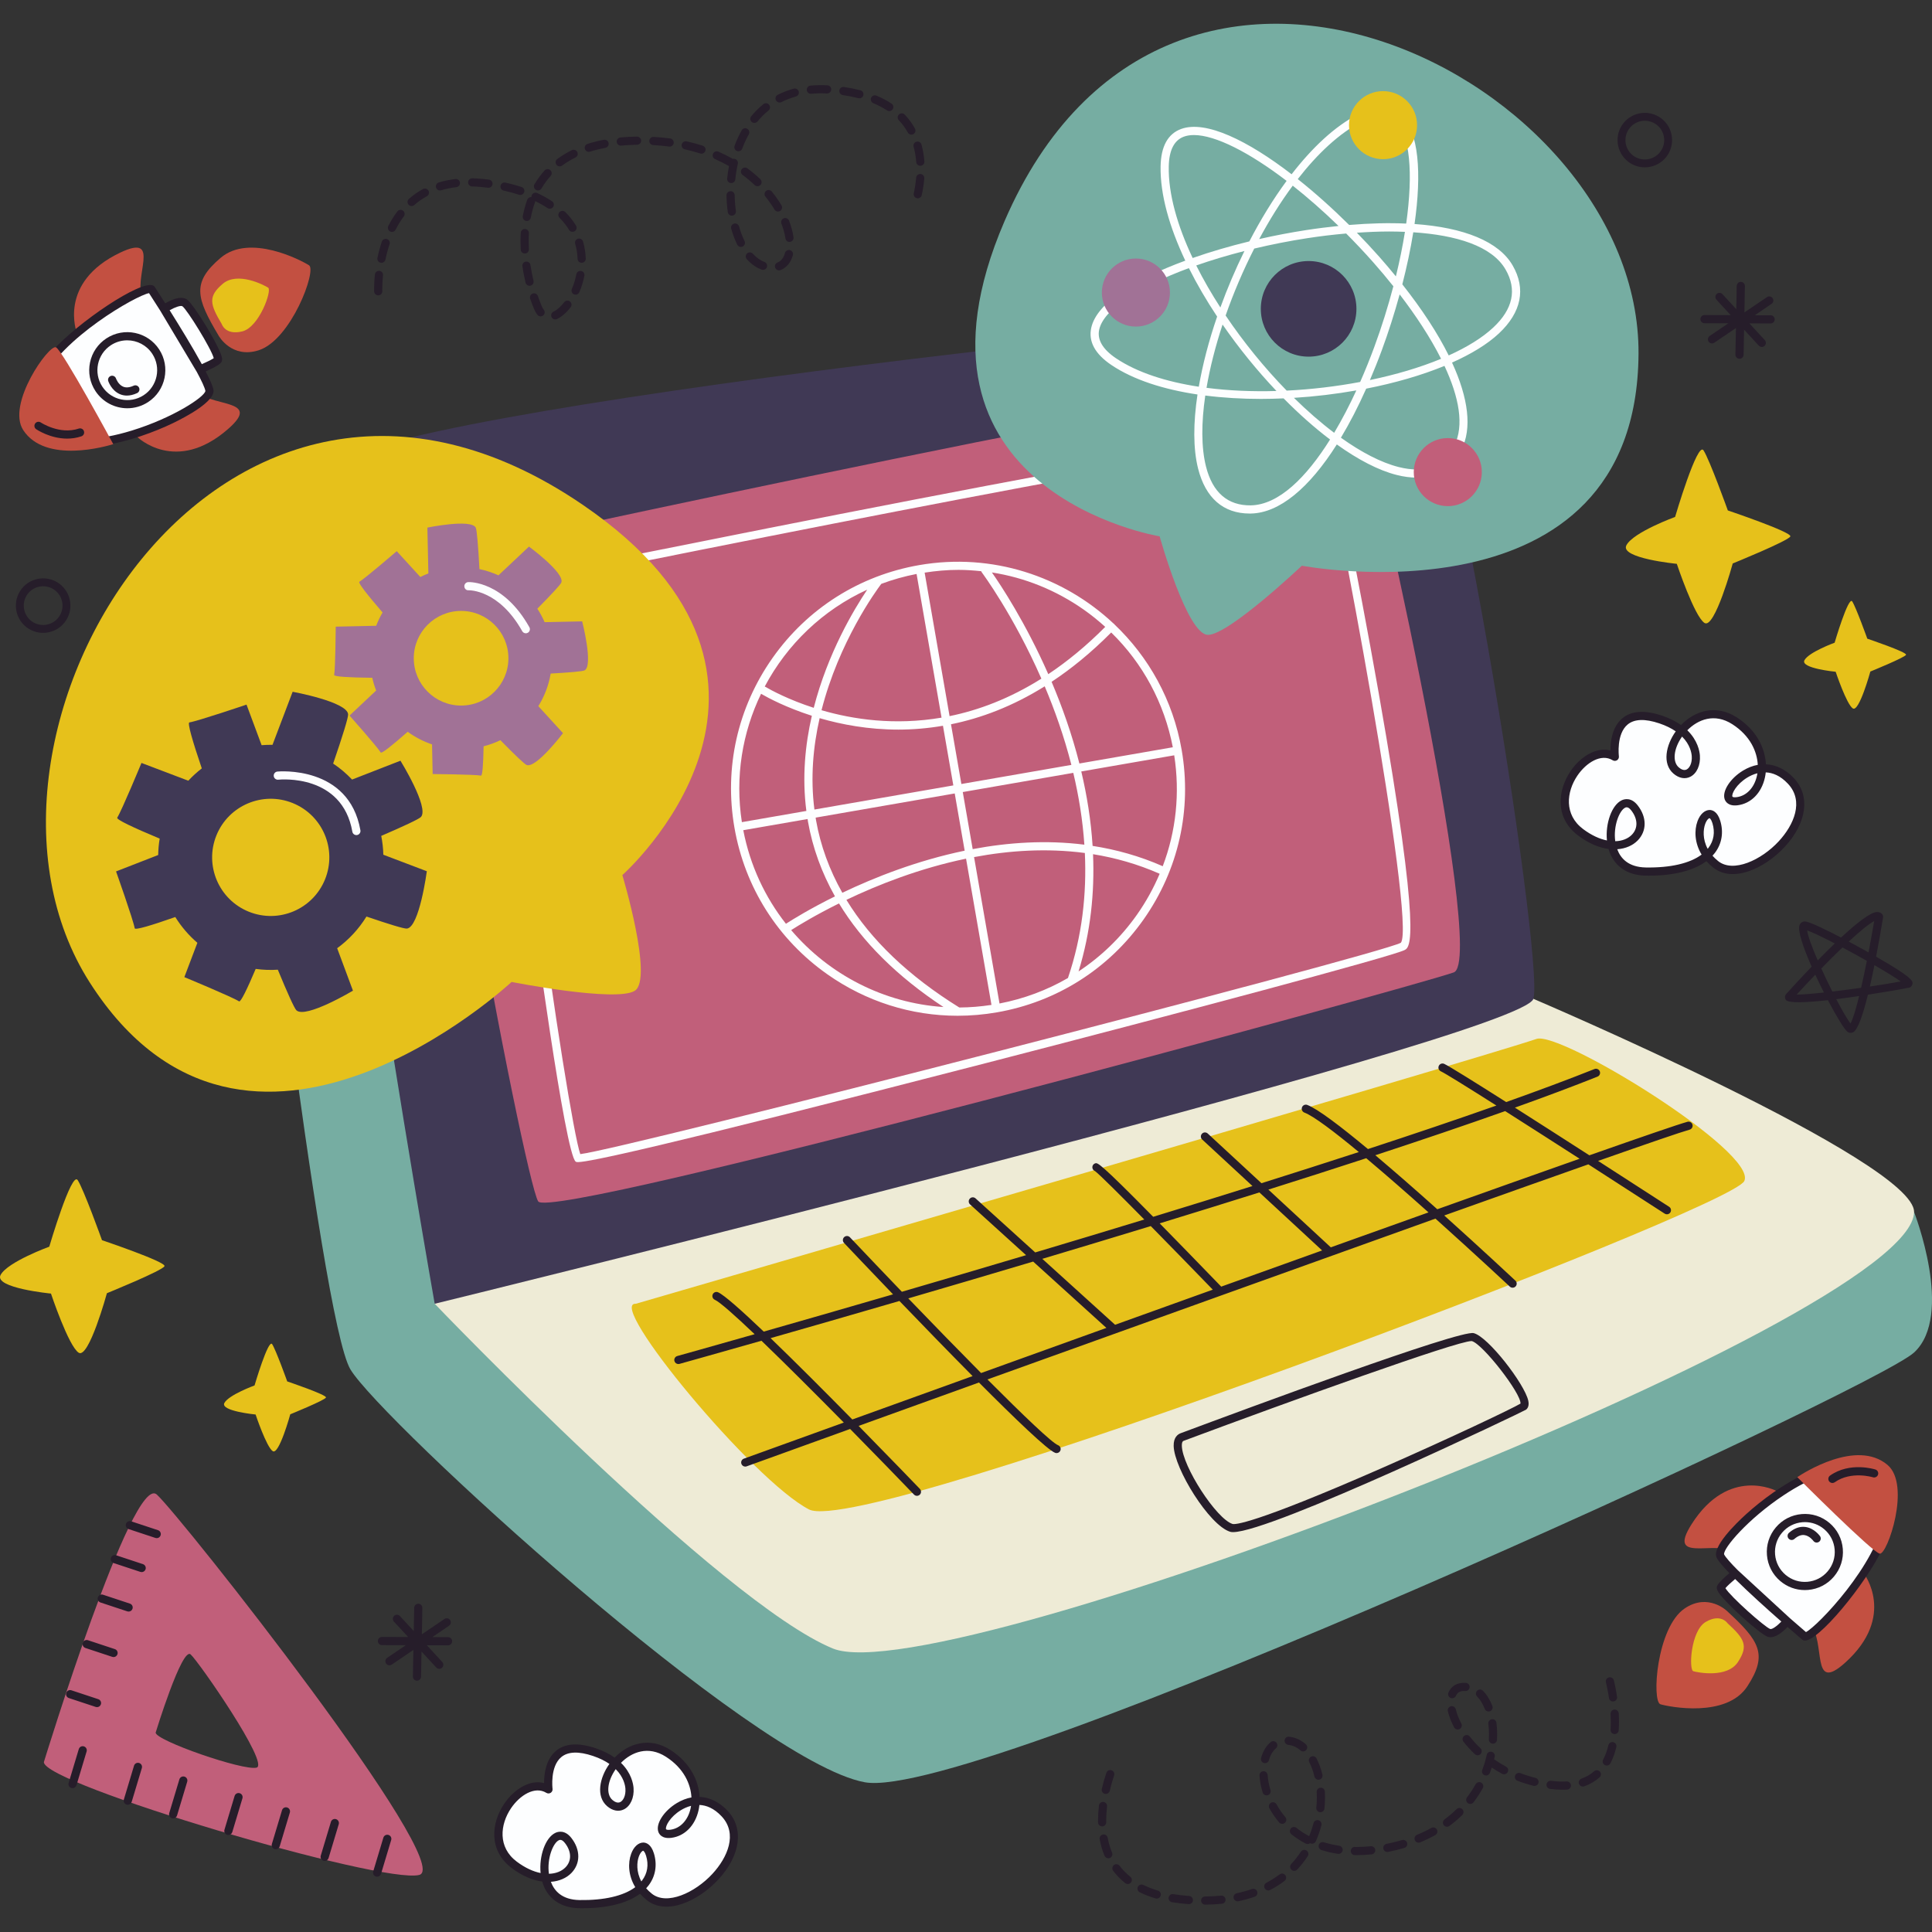 <svg xmlns="http://www.w3.org/2000/svg" xmlns:xlink="http://www.w3.org/1999/xlink" id="Capa_1" x="0px" y="0px" viewBox="0 0 512 512" style="enable-background:new 0 0 512 512;" xml:space="preserve"><rect x="0" y="0" width="512" height="512" fill="#333333" stroke="none"/><g>	<path style="fill:#261D2A;" d="M431.487,42.858l-0.024-0.019c-3.149-2.441-3.723-6.989-1.281-10.139   c2.431-3.136,6.968-3.719,10.113-1.301c1.55,1.202,2.524,2.909,2.766,4.824c0.241,1.913-0.276,3.809-1.458,5.333   C439.171,44.692,434.632,45.275,431.487,42.858z M439.04,33.07c-2.254-1.733-5.478-1.317-7.205,0.91   c-1.736,2.239-1.328,5.472,0.909,7.207l0.018,0.014c2.235,1.718,5.46,1.303,7.19-0.924c0.841-1.084,1.209-2.43,1.035-3.792   C440.816,35.123,440.124,33.911,439.04,33.07z"></path>	<path style="fill:#261D2A;" d="M7.026,166.224l-0.024-0.019c-3.149-2.441-3.723-6.989-1.281-10.139   c2.431-3.136,6.968-3.719,10.113-1.301c1.55,1.202,2.524,2.909,2.766,4.824c0.241,1.913-0.276,3.809-1.458,5.333   C14.71,168.058,10.17,168.641,7.026,166.224z M14.578,156.436c-2.254-1.733-5.478-1.317-7.205,0.91   c-1.736,2.239-1.328,5.472,0.909,7.207l0.018,0.014c2.235,1.718,5.46,1.303,7.19-0.924c0.841-1.084,1.209-2.43,1.035-3.792   C16.355,158.489,15.662,157.277,14.578,156.436z"></path>	<g>		<path style="fill:#FDFEFF;" d="M145.356,474.202c0,0-1.925-14.609,12.137-9.882c14.062,4.727,9.48,18.103,4.119,13.526    c-5.361-4.577,4.698-20.101,15.458-13.188c10.761,6.912,8.354,20.326,0.721,21.315c-7.633,0.99,4.62-15.617,14.236-5.361    c9.615,10.257-11.378,28.956-19.963,22.081c-8.585-6.875-1.867-17.972,0.193-11.209c2.059,6.763-3.494,13.394-18.721,13.132    c-15.227-0.262-8.296-23.688-2.973-16.87c5.322,6.819-3.514,14.515-14.255,6.482C125.566,486.195,137.819,469.587,145.356,474.202    z"></path>		<path style="fill:#261D2A;" d="M154.378,505.705c-0.284,0-0.571-0.002-0.861-0.007c-5.026-0.087-8.565-2.65-9.828-7.071    c-2.434-0.317-5.178-1.398-8.029-3.531c-6.246-4.671-5.514-11.965-2.018-17.122c2.518-3.715,6.716-6.46,10.541-5.444    c-0.003-2.316,0.438-6.289,3.202-8.564c2.396-1.974,5.915-2.197,10.453-0.672c2.086,0.702,3.741,1.564,5.053,2.494    c3.599-3.733,9.193-5.62,14.764-2.041c5.437,3.493,7.512,8.336,7.742,12.444c2.669,0.117,5.245,1.361,7.42,3.682    c4.402,4.695,3.443,11.841-2.443,18.205c-5.323,5.755-13.785,9.625-18.987,5.46c-0.665-0.532-1.25-1.094-1.761-1.678    C166.249,504.363,160.986,505.705,154.378,505.705z M145.988,498.7c0.884,2.393,2.934,4.753,7.567,4.832    c6.521,0.108,11.688-1.086,14.795-3.413c-1.847-3.049-1.992-6.383-1.085-8.855c0.685-1.869,1.92-2.969,3.24-2.97    c0.72,0.02,2.04,0.421,2.788,2.872c0.925,3.04,0.431,6.046-1.392,8.463c-0.205,0.272-0.425,0.535-0.661,0.791    c0.426,0.486,0.924,0.964,1.5,1.426c3.973,3.179,11.419-0.244,16.043-5.241c4.022-4.349,6.78-10.639,2.454-15.255    c-2.027-2.161-4.068-2.94-5.888-3.019c-0.051,0.497-0.129,0.974-0.23,1.426c-0.908,4.038-3.662,6.83-7.188,7.287    c-2.528,0.322-3.26-0.999-3.465-1.583c-0.741-2.117,1.443-5.531,4.871-7.609c1.28-0.777,2.593-1.28,3.902-1.517    c-0.188-3.519-1.993-7.711-6.753-10.768c-4.718-3.032-9.115-1.242-11.923,1.605c2.764,2.689,3.254,5.561,3.335,6.683    c0.184,2.554-0.811,4.768-2.535,5.639c-1.394,0.702-3.018,0.402-4.455-0.826c-3.053-2.607-2.022-7.567,0.591-11.212    c-1.127-0.777-2.551-1.506-4.351-2.111c-3.783-1.271-6.603-1.177-8.383,0.286c-3.06,2.513-2.344,8.371-2.336,8.43    c0.054,0.412-0.134,0.82-0.484,1.048c-0.351,0.227-0.799,0.234-1.154,0.015c-3.064-1.876-7.026,0.624-9.357,4.065    c-2.919,4.305-3.58,10.357,1.522,14.172c2.258,1.689,4.403,2.631,6.308,3.014c-0.448-4.509,1.279-9.42,3.931-10.656    c0.697-0.326,2.502-0.841,4.221,1.361c2.453,3.142,2.446,6.794-0.014,9.306C150.152,497.661,148.273,498.54,145.988,498.7z     M170.442,490.461c-0.15,0-0.714,0.375-1.144,1.55c-0.522,1.424-0.735,3.99,0.664,6.584c0.073-0.089,0.143-0.178,0.21-0.267    c1.416-1.876,1.778-4.135,1.049-6.529C170.881,490.683,170.506,490.49,170.442,490.461z M148.492,487.585    c-0.175,0-0.304,0.06-0.384,0.096c-1.539,0.718-3.199,4.854-2.642,8.894c1.886-0.049,3.408-0.703,4.388-1.704    c1.681-1.716,1.625-4.191-0.146-6.459C149.187,487.743,148.778,487.585,148.492,487.585z M183.14,478.566    c-1.062,0.265-1.979,0.714-2.68,1.139c-2.88,1.745-4.213,4.293-3.951,5.043c0.05,0.142,0.457,0.243,1.143,0.151    c2.6-0.336,4.652-2.487,5.353-5.615C183.058,479.052,183.103,478.812,183.14,478.566z M163.171,468.842    c-2.245,3.197-2.625,6.671-0.856,8.18c0.534,0.455,1.325,0.922,2.072,0.54c0.747-0.377,1.49-1.65,1.352-3.551    C165.677,473.143,165.296,470.971,163.171,468.842z"></path>	</g>	<g>		<path style="fill:#FDFEFF;" d="M427.948,200.557c0,0-1.925-14.609,12.137-9.882c14.062,4.727,9.48,18.103,4.119,13.526    c-5.361-4.577,4.698-20.101,15.458-13.188c10.761,6.912,8.354,20.326,0.721,21.315c-7.633,0.99,4.62-15.617,14.236-5.361    c9.615,10.257-11.378,28.956-19.963,22.081c-8.585-6.875-1.867-17.972,0.193-11.209c2.059,6.763-3.494,13.394-18.721,13.132    c-15.227-0.262-8.296-23.688-2.974-16.87c5.322,6.819-3.514,14.515-14.255,6.482C408.159,212.55,420.412,195.942,427.948,200.557z    "></path>		<path style="fill:#261D2A;" d="M436.966,232.061c-0.283,0-0.569-0.002-0.857-0.007c-5.026-0.087-8.564-2.65-9.828-7.072    c-2.434-0.317-5.177-1.398-8.028-3.531c-6.246-4.671-5.514-11.965-2.018-17.122c2.517-3.714,6.716-6.456,10.541-5.444    c-0.003-2.316,0.438-6.289,3.202-8.564c2.396-1.973,5.915-2.197,10.453-0.672c2.086,0.702,3.74,1.564,5.053,2.495    c3.6-3.733,9.195-5.621,14.764-2.042c5.437,3.493,7.511,8.336,7.741,12.444c2.67,0.117,5.245,1.361,7.421,3.682    c4.402,4.695,3.443,11.841-2.443,18.205c-5.324,5.754-13.784,9.625-18.987,5.46c-0.665-0.532-1.251-1.095-1.761-1.678    C448.84,230.72,443.577,232.061,436.966,232.061z M428.581,225.055c0.884,2.393,2.933,4.754,7.566,4.833    c6.546,0.112,11.688-1.087,14.795-3.414c-1.846-3.049-1.991-6.383-1.084-8.856c0.685-1.867,1.927-2.96,3.239-2.969    c0.721,0.02,2.04,0.421,2.788,2.872c0.925,3.04,0.431,6.046-1.391,8.463c-0.205,0.272-0.426,0.535-0.662,0.79    c0.427,0.487,0.925,0.965,1.501,1.427c3.971,3.18,11.419-0.243,16.043-5.241c4.022-4.349,6.78-10.639,2.454-15.255    c-2.027-2.161-4.068-2.94-5.888-3.018c-0.052,0.496-0.13,0.973-0.232,1.426c-0.907,4.037-3.661,6.829-7.187,7.286    c-2.515,0.328-3.261-0.998-3.465-1.582c-0.742-2.117,1.443-5.532,4.87-7.61c1.28-0.776,2.593-1.28,3.902-1.516    c-0.188-3.52-1.993-7.712-6.753-10.769c-4.713-3.031-9.112-1.242-11.923,1.605c2.764,2.689,3.255,5.562,3.335,6.683    c0.184,2.554-0.811,4.768-2.535,5.639c-1.39,0.702-3.015,0.402-4.454-0.826c-3.053-2.607-2.022-7.567,0.591-11.212    c-1.127-0.777-2.551-1.506-4.351-2.111c-3.783-1.271-6.602-1.177-8.383,0.286c-3.06,2.513-2.344,8.371-2.336,8.43    c0.054,0.412-0.134,0.82-0.484,1.048c-0.351,0.227-0.799,0.233-1.154,0.015c-3.062-1.875-7.025,0.625-9.357,4.065    c-2.919,4.305-3.58,10.357,1.522,14.172c2.258,1.688,4.403,2.631,6.308,3.014c-0.448-4.509,1.279-9.42,3.931-10.656    c0.697-0.325,2.501-0.843,4.221,1.361c2.453,3.142,2.447,6.794-0.014,9.306C432.745,224.017,430.865,224.895,428.581,225.055z     M453.035,216.816c-0.15,0-0.714,0.375-1.144,1.549c-0.522,1.424-0.735,3.991,0.664,6.584c0.072-0.088,0.142-0.177,0.21-0.266    c1.414-1.876,1.777-4.133,1.048-6.529C453.473,217.038,453.066,216.821,453.035,216.816z M431.085,213.94    c-0.176,0-0.304,0.06-0.384,0.096c-1.539,0.718-3.199,4.854-2.643,8.894c1.887-0.049,3.408-0.703,4.389-1.704    c1.681-1.716,1.625-4.191-0.146-6.459C431.78,214.098,431.371,213.94,431.085,213.94z M465.731,204.921    c-1.061,0.265-1.979,0.714-2.68,1.139c-2.879,1.746-4.212,4.293-3.95,5.043c0.051,0.143,0.466,0.24,1.143,0.152    c2.6-0.337,4.65-2.489,5.353-5.615C465.65,205.407,465.695,205.167,465.731,204.921z M445.764,195.198    c-2.245,3.196-2.625,6.67-0.856,8.179c0.533,0.455,1.329,0.922,2.071,0.54c0.747-0.377,1.49-1.649,1.352-3.551    C448.268,199.499,447.889,197.327,445.764,195.198z"></path>	</g>	<path style="fill:#261D2A;" d="M469.241,83.552h-0.006l-4.188-0.015l4.437-3.008c0.495-0.336,0.624-1.009,0.288-1.504   c-0.338-0.497-1.015-0.62-1.504-0.288l-5.985,4.058l0.133-6.993c0.012-0.598-0.464-1.091-1.062-1.103l-0.006,0   c-0.594-0.008-1.084,0.466-1.097,1.062l-0.117,6.171l-3.66-3.971c-0.407-0.437-1.089-0.469-1.53-0.062   c-0.439,0.404-0.467,1.091-0.062,1.53l3.766,4.085l-6.936-0.024c-0.598-0.002-1.085,0.481-1.086,1.079   c-0.002,0.594,0.474,1.078,1.068,1.086l0.011,0l6.327,0.022l-4.944,3.352c-0.495,0.336-0.624,1.009-0.288,1.504   c0.207,0.305,0.541,0.47,0.882,0.475c0.216,0.003,0.432-0.058,0.622-0.186l5.736-3.889l-0.134,7.045   c-0.012,0.598,0.464,1.091,1.062,1.103h0.007c0.594,0.008,1.084-0.466,1.096-1.062l0.126-6.654l3.902,4.232   c0.211,0.227,0.495,0.345,0.782,0.349c0.267,0.003,0.536-0.09,0.748-0.286c0.439-0.404,0.467-1.091,0.062-1.53l-4.086-4.432   l5.623,0.02c0.598,0.002,1.085-0.481,1.086-1.079C470.315,84.044,469.84,83.56,469.241,83.552z"></path>	<path style="fill:#261D2A;" d="M118.755,433.865h-0.006l-4.188-0.015l4.437-3.008c0.495-0.336,0.624-1.009,0.288-1.504   c-0.338-0.497-1.015-0.62-1.504-0.288l-5.985,4.058l0.133-6.993c0.012-0.598-0.464-1.091-1.062-1.103l-0.006,0   c-0.594-0.008-1.084,0.466-1.097,1.062l-0.117,6.171l-3.66-3.971c-0.407-0.437-1.089-0.469-1.53-0.062   c-0.439,0.404-0.467,1.091-0.062,1.53l3.766,4.085l-6.936-0.024c-0.598-0.002-1.085,0.481-1.086,1.079   c-0.002,0.594,0.474,1.078,1.068,1.086l0.011,0l6.327,0.022l-4.944,3.352c-0.495,0.336-0.624,1.009-0.288,1.504   c0.207,0.305,0.541,0.47,0.882,0.475c0.216,0.003,0.432-0.058,0.622-0.186l5.736-3.889l-0.134,7.045   c-0.012,0.598,0.464,1.091,1.062,1.103h0.006c0.594,0.008,1.084-0.466,1.096-1.062l0.126-6.654l3.902,4.232   c0.211,0.227,0.494,0.345,0.782,0.349c0.267,0.003,0.536-0.09,0.748-0.286c0.439-0.404,0.467-1.091,0.062-1.53l-4.086-4.432   l5.623,0.02c0.598,0.001,1.085-0.481,1.086-1.079C119.829,434.357,119.353,433.873,118.755,433.865z"></path>	<path style="fill:#E6C11B;" d="M443.92,136.994c0,0,5.911-20.107,7.523-17.651c1.612,2.455,6.448,15.931,6.448,15.931   s17.01,5.734,16.566,6.881c-0.445,1.147-15.264,7.168-15.264,7.168s-4.794,17.49-7.481,15.77   c-2.687-1.72-7.342-15.673-7.342-15.673s-15.227-1.471-13.347-4.941C432.904,141.008,443.92,136.994,443.92,136.994z"></path>	<path style="fill:#E6C11B;" d="M13.058,330.384c0,0,5.911-20.107,7.523-17.651c1.612,2.455,6.448,15.931,6.448,15.931   s17.01,5.734,16.566,6.881c-0.445,1.147-15.264,7.168-15.264,7.168s-4.794,17.49-7.481,15.77   c-2.687-1.72-7.342-15.673-7.342-15.673s-15.227-1.471-13.347-4.941C2.042,334.398,13.058,330.384,13.058,330.384z"></path>	<path style="fill:#E6C11B;" d="M486.194,170.325c0,0,3.664-12.464,4.664-10.942c0.999,1.522,3.997,9.875,3.997,9.875   s10.545,3.555,10.269,4.266c-0.276,0.711-9.462,4.443-9.462,4.443s-2.972,10.842-4.637,9.775c-1.666-1.067-4.551-9.716-4.551-9.716   s-9.439-0.911-8.273-3.063C479.365,172.813,486.194,170.325,486.194,170.325z"></path>	<path style="fill:#E6C11B;" d="M67.458,367.159c0,0,3.664-12.464,4.664-10.942c0.999,1.522,3.997,9.875,3.997,9.875   s10.545,3.555,10.269,4.266c-0.276,0.711-9.462,4.443-9.462,4.443s-2.972,10.842-4.637,9.775c-1.666-1.067-4.551-9.716-4.551-9.716   s-9.439-0.911-8.273-3.063C60.629,369.648,67.458,367.159,67.458,367.159z"></path>	<path style="fill:#261D2A;" d="M490.451,273.719c-0.284,0-0.566-0.086-0.815-0.254c-0.783-0.53-2.918-4.026-5.229-8.412   c-5.703,0.637-10.47,0.852-11.135-0.076c-0.293-0.406-0.365-1.06,0.13-1.609c1.084-1.2,3.629-3.992,6.702-7.188   c-2.224-5.05-3.786-9.601-3.202-11.038c0.28-0.691,0.943-1.052,1.677-0.919c1.384,0.249,5.402,2.199,9.317,4.236   c4.044-3.758,7.78-6.726,9.529-6.763c0.644-0.045,1.079,0.264,1.312,0.502c0.242,0.246,0.353,0.594,0.296,0.936   c-0.503,3.052-1.136,6.7-1.847,10.394c9.474,5.409,9.587,6.379,9.651,6.923c0.056,0.474-0.289,1.061-0.726,1.252   c-0.107,0.047-5.061,0.967-11.093,1.903c-1.317,5.338-2.715,9.445-3.978,9.988C490.847,273.677,490.649,273.719,490.451,273.719z    M486.624,264.792c1.553,2.976,2.961,5.407,3.788,6.432c0.612-1.078,1.412-3.721,2.282-7.265   C490.691,264.256,488.627,264.542,486.624,264.792z M481.069,258.31c-1.653,1.723-3.315,3.498-4.93,5.265   c1.576-0.005,4.187-0.222,7.218-0.553C482.58,261.49,481.802,259.894,481.069,258.31z M482.667,256.658   c0.924,2.038,1.931,4.142,2.921,6.11c2.473-0.293,5.11-0.641,7.626-0.996c0.501-2.176,1.017-4.595,1.525-7.139   c-2.112-1.194-4.342-2.417-6.466-3.544C486.51,252.777,484.609,254.666,482.667,256.658z M496.744,255.779   c-0.388,1.93-0.794,3.843-1.21,5.659c3.407-0.503,6.398-0.996,8.167-1.349C502.29,259.074,499.727,257.502,496.744,255.779z    M478.915,246.564c0.174,1.457,1.298,4.486,2.801,7.954c1.462-1.494,2.999-3.029,4.526-4.495   C483.076,248.383,480.349,247.073,478.915,246.564z M489.931,249.531c1.392,0.741,2.706,1.456,3.807,2.064   c0.5,0.276,0.979,0.542,1.441,0.801c0.521-2.707,1.029-5.512,1.497-8.284C495.321,244.788,492.892,246.785,489.931,249.531z    M497.473,243.861h0.021H497.473z"></path>	<g>		<path style="fill:#76ADA2;" d="M87.547,124.147c0,0-28.306,7.847-24.719,35.646c3.587,27.8,21.971,189.666,30.042,203.118    c8.071,13.451,106.715,104.025,136.309,109.406c29.593,5.381,267.386-104.025,278.073-113.889c10.686-9.864,0-37.234,0-37.234    S258.771,436.446,239.042,428.375s-115.683-76.225-119.27-94.16S87.547,124.147,87.547,124.147z"></path>		<path style="fill:#EEEBD6;" d="M115.199,345.51c0,0,46.497-168.23,57.259-185.717c9.794-15.915,156.815-24.111,165.453-17.487    c27.277,20.917,68.453,122.391,68.453,122.391s101,43.045,100.886,56.496c-0.241,28.534-256.924,127.789-286.517,115.683    S115.199,345.51,115.199,345.51z"></path>		<path style="fill:#403955;" d="M115.199,345.51c0,0,288.102-70.519,291.165-80.814c3.064-10.295-23.839-178.887-34.6-181.577    c-10.761-2.69-275.623,25.316-284.217,41.027S115.199,345.51,115.199,345.51z"></path>		<path style="fill:#C15F7A;" d="M117.979,146.79c0,0,236.491-51.816,240.078-45.539s36.505,153.267,27.187,156.454    c-13.416,4.589-239.028,66.06-242.615,60.679C139.041,313.004,107.312,149.035,117.979,146.79z"></path>		<path style="fill:#261D2A;" d="M326.776,406.027c-0.313,0-0.57-0.03-0.772-0.092c-5.557-1.71-14.829-16.769-14.97-22.741    c-0.055-2.33,1.148-3.12,1.875-3.384c17.299-6.451,74.029-27.491,77.645-26.513c3.835,0.958,13.491,13.497,14.449,17.883    c0.296,1.357-0.154,2.052-0.584,2.397C403.926,373.973,336.958,406.023,326.776,406.027z M389.946,355.396    c-3.901,0-47.628,15.761-76.285,26.445c-0.004,0.002-0.007,0.003-0.012,0.004c-0.317,0.114-0.468,0.552-0.451,1.299    c0.13,5.464,9.175,19.408,13.443,20.721c0.569,0.166,5.109,0.284,39.12-14.615c18.75-8.215,35.269-16.095,37.187-17.285    c0.204-2.662-10.027-15.845-12.917-16.568C390.005,355.397,389.976,355.396,389.946,355.396z M313.283,380.827h0.021H313.283z"></path>		<g>			<path style="fill:#E6C11B;" d="M168.509,345.51c0,0,220.775-64.136,238.69-70.19c6.387-2.158,58.646,30.042,55.059,37.664     c-3.587,7.623-233.061,94.659-247.857,87.036C199.604,392.399,160.438,345.062,168.509,345.51z"></path>			<path style="fill:#261D2A;" d="M448.525,298.039c-0.16-0.577-0.765-0.911-1.332-0.755c-2.445,0.678-11.991,3.96-25.995,8.885     c-6.436-4.141-13.451-8.64-19.729-12.636c8.037-2.877,15.406-5.634,21.885-8.214c0.555-0.221,0.827-0.851,0.605-1.406     c-0.22-0.556-0.853-0.829-1.406-0.605c-6.879,2.74-14.776,5.681-23.4,8.752c-8.42-5.346-15.091-9.505-16.414-10.121     c-0.547-0.253-1.187-0.017-1.438,0.524c-0.253,0.542-0.018,1.186,0.524,1.438c1.149,0.535,6.938,4.133,14.739,9.079     c-10.477,3.701-21.98,7.582-34.043,11.531c-7.19-5.985-13.306-10.64-16.074-11.691c-0.56-0.215-1.185,0.068-1.397,0.627     c-0.212,0.559,0.069,1.185,0.627,1.397c2.449,0.93,7.891,5.046,14.425,10.46c-8.393,2.736-17.043,5.501-25.8,8.26l-14.24-13.172     c-0.44-0.406-1.124-0.382-1.53,0.06c-0.406,0.439-0.378,1.124,0.06,1.53l13.33,12.331c-8.727,2.741-17.544,5.47-26.309,8.151     c-14.26-14.485-14.734-14.343-15.341-14.171c-0.574,0.165-0.906,0.764-0.741,1.339c0.097,0.337,0.345,0.592,0.649,0.71     c1.024,0.736,6.431,6.111,13.071,12.842c-9.789,2.989-19.49,5.913-28.904,8.723l-15.813-14.325     c-0.443-0.401-1.127-0.37-1.529,0.076c-0.402,0.443-0.368,1.127,0.076,1.529l14.84,13.443     c-11.568,3.447-22.669,6.712-32.911,9.699c-4.838-5.034-9.546-9.974-13.767-14.437c-0.411-0.435-1.096-0.451-1.531-0.042     c-0.434,0.411-0.454,1.096-0.042,1.531c1.523,1.611,6.546,6.912,12.996,13.631c-13.227,3.851-24.944,7.216-34.266,9.873     c-5.88-5.609-10.486-9.701-12.095-10.415c-0.549-0.243-1.186,0.005-1.428,0.551c-0.242,0.547,0.004,1.186,0.551,1.428     c1.314,0.583,5.284,4.107,10.555,9.125c-12.493,3.555-20.137,5.686-20.494,5.785c-0.576,0.161-0.913,0.758-0.754,1.333     c0.133,0.479,0.569,0.793,1.042,0.793c0.096,0,0.195-0.013,0.291-0.039c0.369-0.103,8.507-2.371,21.728-6.137     c6.411,6.167,14.363,14.118,21.822,21.682c-14.783,5.337-24.635,8.899-26.486,9.568c-0.562,0.203-0.853,0.824-0.65,1.386     c0.16,0.441,0.575,0.715,1.018,0.715c0.123,0,0.246-0.02,0.368-0.064c0.491-0.178,10.997-3.976,27.424-9.905     c6.704,6.813,12.864,13.161,16.928,17.386c0.212,0.221,0.496,0.332,0.78,0.332c0.271,0,0.54-0.1,0.751-0.302     c0.43-0.414,0.444-1.099,0.03-1.531c-1.732-1.801-8.275-8.589-16.237-16.697c9.164-3.307,20.004-7.217,31.893-11.502     c9.733,9.778,18.149,17.844,20.176,18.634c0.129,0.051,0.262,0.074,0.393,0.074c0.433,0,0.843-0.262,1.009-0.689     c0.217-0.557-0.058-1.185-0.615-1.402c-1.619-0.63-9.12-7.797-18.713-17.428c18.916-6.816,110.164-39.565,118.723-42.619     c10.624,9.526,19.509,17.832,19.71,18.02c0.209,0.195,0.475,0.292,0.74,0.292c0.289,0,0.577-0.115,0.791-0.343     c0.408-0.437,0.386-1.122-0.051-1.531c-0.785-0.734-8.958-8.373-18.862-17.269c14.485-5.166,27.573-9.814,38.188-13.551     c7.412,4.77,14.598,9.413,20.233,13.064c0.182,0.118,0.386,0.174,0.588,0.174c0.355,0,0.702-0.174,0.909-0.494     c0.326-0.502,0.182-1.172-0.319-1.497c-0.851-0.552-8.896-5.763-18.826-12.157c13.101-4.603,21.963-7.646,24.263-8.284     C448.346,299.211,448.685,298.615,448.525,298.039z M333.753,316.004l16.621,15.375c-8.783,3.146-17.753,6.364-26.738,9.591     c-6.727-6.955-12.07-12.445-16.312-16.767C316.135,321.504,324.992,318.759,333.753,316.004z M304.966,324.924     c5.39,5.478,11.368,11.616,16.434,16.849c-8.693,3.122-17.374,6.243-25.889,9.306l-19.288-17.473     C285.594,330.807,295.242,327.896,304.966,324.924z M225.871,376.177c-7.059-7.174-15.01-15.15-21.661-21.557     c9.383-2.677,21.036-6.026,34.149-9.846c5.95,6.188,12.889,13.344,19.391,19.904C245.841,368.97,234.999,372.882,225.871,376.177     z M240.705,344.09c10.316-3.01,21.474-6.295,33.093-9.76l19.406,17.58c-11.562,4.16-22.764,8.195-33.206,11.958     C253.98,357.8,247.264,350.903,240.705,344.09z M352.673,330.556l-16.54-15.3c8.811-2.779,17.503-5.563,25.932-8.317     c5.247,4.405,11.044,9.486,16.502,14.359C370.28,324.255,361.588,327.363,352.673,330.556z M380.896,320.466     c-5.366-4.799-11.116-9.848-16.421-14.317c12.231-4.013,23.855-7.95,34.409-11.696c5.974,3.797,12.89,8.228,19.73,12.626     C408.002,310.817,395.102,315.399,380.896,320.466z"></path>		</g>		<path style="fill:#FDFEFF;" d="M313.154,198.724c-2.298-13.218-8.776-24.68-17.835-33.272c-0.031-0.041-0.048-0.089-0.086-0.126    c-0.044-0.043-0.1-0.062-0.149-0.096c-13.322-12.5-32.146-18.829-51.489-15.47c-15.83,2.751-29.641,11.501-38.889,24.639    c-9.248,13.138-12.827,29.092-10.076,44.921c2.751,15.83,11.501,29.641,24.639,38.889c10.25,7.215,22.213,10.98,34.495,10.98    c3.46-0.001,6.947-0.299,10.426-0.904c15.83-2.751,29.641-11.501,38.889-24.639S315.904,214.553,313.154,198.724z     M310.809,198.032l-24.76,4.303c-1.993-7.843-4.6-15.138-7.366-21.648c5.236-3.458,10.525-7.757,15.799-13.073    C302.876,175.807,308.554,186.321,310.809,198.032z M283.02,259.183c-5.554,3.221-11.663,5.509-18.138,6.756l-6.743-38.8    c9.313-1.754,19.292-2.419,29.358-1.088C287.993,236.817,286.814,248.034,283.02,259.183z M257.772,225.024l-2.628-15.121    l29.286-5.089c1.446,6.081,2.493,12.462,2.936,19.034C277.206,222.563,267.153,223.258,257.772,225.024z M196.976,220.011    l17.043-2.961c0.039,0.234,0.064,0.466,0.106,0.701c1.232,6.953,3.638,13.552,7.148,19.793    c-6.594,3.266-11.196,6.108-12.991,7.264C202.745,237.774,198.779,229.36,196.976,220.011z M216.259,217.389    c-0.042-0.237-0.068-0.473-0.107-0.71l36.86-6.405l2.635,15.165c-12.654,2.624-23.942,7.101-32.419,11.157    C219.801,230.533,217.455,224.13,216.259,217.389z M217.211,190.322c5.832,1.697,12.923,3.031,20.87,3.031    c3.762,0,7.72-0.32,11.813-1.018l2.747,15.805l-36.812,6.397C214.738,206.051,215.504,197.828,217.211,190.322z M242.903,152.105    l6.617,38.076c-12.426,2.122-23.472,0.465-31.808-1.968c4.618-18.128,14.409-31.59,15.832-33.479    C236.539,153.613,239.664,152.73,242.903,152.105z M254.774,207.769l-2.75-15.827c7.895-1.6,16.276-4.715,24.832-10.061    c2.653,6.282,5.149,13.3,7.069,20.823L254.774,207.769z M292.899,166.129c-5.039,5.072-10.091,9.2-15.092,12.53    c-6.042-13.71-12.564-23.556-14.942-26.953c8.684,1.352,17.007,4.693,24.403,9.899    C289.255,163.004,291.125,164.523,292.899,166.129z M254.015,151.021c2.021,0,4.028,0.145,6.025,0.355    c0.036,0.11,0.078,0.219,0.152,0.317c0.184,0.244,8.393,11.302,15.783,28.156c-8.387,5.276-16.598,8.357-24.327,9.933    l-6.608-38.028C248.037,151.288,251.035,151.021,254.015,151.021z M229.815,156.27c-3.541,5.279-10.453,16.831-14.164,31.312    c-6.596-2.132-11.186-4.6-12.983-5.652C208.573,170.796,218.029,161.652,229.815,156.27z M201.69,183.863    c1.996,1.158,6.738,3.664,13.457,5.822c-1.792,7.8-2.601,16.369-1.451,25.222l-17.09,2.97    C194.745,205.862,196.741,194.097,201.69,183.863z M209.67,246.489c1.878-1.203,6.34-3.936,12.673-7.071    c6.169,10.184,15.427,19.362,27.688,27.454C234.204,265.816,219.684,258.27,209.67,246.489z M254.227,266.998    c-13.42-8.327-23.419-17.874-29.921-28.53c8.316-3.974,19.354-8.348,31.707-10.915l6.735,38.757    C259.888,266.752,257.042,266.98,254.227,266.998z M301.308,242.398c-4.247,6.034-9.501,11.093-15.479,15.039    c3.218-10.475,4.266-20.965,3.837-31.067c5.915,0.953,11.837,2.623,17.655,5.19C305.722,235.333,303.723,238.968,301.308,242.398z     M308.138,229.556c-6.129-2.698-12.366-4.422-18.587-5.384c-0.432-6.816-1.507-13.43-2.999-19.728l24.627-4.279    C312.737,210.209,311.671,220.273,308.138,229.556z"></path>		<path style="fill:#FDFEFF;" d="M153.345,307.963c-0.539,0.026-0.656-0.043-0.746-0.095c-2.808-1.611-11.405-66.168-11.769-68.915    c-2.739-20.631-8.896-69.922-6.948-82.011c0.23-1.422,0.662-3.087,1.985-3.358l0,0c0.532-0.109,53.809-11.023,106.637-21.217    c107.736-20.789,108.664-18.51,109.281-16.999c1.033,2.542,7.814,35.527,13.594,68.324c11.568,65.666,8.26,67.36,6.848,68.083    c-3.325,1.702-59.578,16.69-110.818,29.928C171.515,304.928,156.263,307.823,153.345,307.963z M136.454,155.675    c-1.642,2.251-1.167,23.259,5.536,75.458c4.8,37.382,10.202,70.306,11.792,74.722c11.693-1.359,210.77-52.582,217.456-56.006    c4.184-5.204-17.871-123.13-21.331-133.315C341.461,114.901,218.242,138.91,136.454,155.675z M136.084,154.646l0.021-0.001    L136.084,154.646z"></path>	</g>	<g>		<path style="fill:#C15F7A;" d="M41.557,396.071c-6.422-5.86-29.929,70.897-29.929,70.897c-0.183,5.84,89.677,32.459,99.484,29.905    C120.919,494.318,47.979,401.932,41.557,396.071z M67.998,468.437c-3.501,0.912-26.813-7.192-26.747-9.277    c0,0,6.981-22.813,9.274-20.721C52.817,440.531,71.499,467.525,67.998,468.437z"></path>		<path style="fill:#261D2A;" d="M33.86,478.283c-0.103,0-0.208-0.015-0.312-0.045c-0.572-0.172-0.896-0.776-0.725-1.349    l2.694-8.958c0.172-0.572,0.776-0.898,1.349-0.725c0.572,0.172,0.896,0.776,0.725,1.349l-2.694,8.958    C34.756,477.981,34.327,478.283,33.86,478.283z"></path>		<path style="fill:#261D2A;" d="M73.085,490.074c-0.103,0-0.207-0.015-0.312-0.045c-0.572-0.172-0.896-0.776-0.725-1.349    l2.693-8.958c0.173-0.572,0.766-0.896,1.349-0.725c0.572,0.172,0.896,0.776,0.725,1.349l-2.693,8.958    C73.981,489.771,73.551,490.074,73.085,490.074z"></path>		<path style="fill:#261D2A;" d="M19.225,473.884c-0.103,0-0.207-0.015-0.312-0.045c-0.572-0.172-0.896-0.776-0.725-1.349    l2.693-8.959c0.172-0.572,0.765-0.894,1.349-0.725c0.572,0.172,0.896,0.776,0.725,1.349l-2.693,8.959    C20.12,473.582,19.691,473.884,19.225,473.884z"></path>		<path style="fill:#261D2A;" d="M60.519,486.297c-0.103,0-0.207-0.015-0.312-0.045c-0.572-0.172-0.896-0.776-0.725-1.349    l2.693-8.958c0.172-0.571,0.767-0.895,1.349-0.725c0.572,0.172,0.896,0.776,0.725,1.349l-2.693,8.958    C61.414,485.994,60.985,486.297,60.519,486.297z"></path>		<path style="fill:#261D2A;" d="M86.038,493.17c-0.103,0-0.207-0.015-0.312-0.045c-0.572-0.172-0.896-0.776-0.725-1.349    l2.694-8.959c0.172-0.572,0.772-0.895,1.349-0.725c0.572,0.172,0.896,0.776,0.725,1.349l-2.694,8.959    C86.933,492.868,86.504,493.17,86.038,493.17z"></path>		<path style="fill:#261D2A;" d="M99.942,497.349c-0.103,0-0.207-0.015-0.312-0.045c-0.572-0.172-0.896-0.776-0.725-1.349    l2.693-8.958c0.172-0.571,0.77-0.895,1.349-0.725c0.572,0.172,0.896,0.776,0.725,1.349l-2.693,8.958    C100.838,497.047,100.409,497.349,99.942,497.349z"></path>		<path style="fill:#261D2A;" d="M45.883,481.898c-0.103,0-0.207-0.015-0.312-0.045c-0.572-0.172-0.896-0.776-0.725-1.349    l2.693-8.959c0.172-0.571,0.767-0.895,1.349-0.725c0.572,0.172,0.896,0.776,0.725,1.349l-2.693,8.959    C46.779,481.595,46.35,481.898,45.883,481.898z"></path>		<path style="fill:#261D2A;" d="M41.535,407.627c-0.112,0-0.227-0.017-0.34-0.055l-7.122-2.355c-0.567-0.187-0.875-0.8-0.687-1.368    c0.187-0.568,0.794-0.881,1.368-0.687l7.122,2.355c0.567,0.187,0.875,0.8,0.687,1.368    C42.413,407.339,41.99,407.627,41.535,407.627z"></path>		<path style="fill:#261D2A;" d="M37.546,416.625c-0.112,0-0.227-0.017-0.34-0.055l-7.122-2.355c-0.567-0.187-0.875-0.8-0.687-1.368    c0.187-0.567,0.796-0.88,1.368-0.687l7.122,2.355c0.567,0.187,0.875,0.8,0.687,1.368C38.423,416.338,38,416.625,37.546,416.625z"></path>		<path style="fill:#261D2A;" d="M34.086,427.085c-0.112,0-0.227-0.018-0.34-0.055l-7.122-2.356c-0.568-0.187-0.875-0.8-0.687-1.368    c0.187-0.567,0.797-0.88,1.368-0.687l7.122,2.356c0.568,0.187,0.875,0.8,0.687,1.368C34.963,426.797,34.54,427.085,34.086,427.085    z"></path>		<path style="fill:#261D2A;" d="M25.708,452.411c-0.112,0-0.227-0.017-0.34-0.055L18.245,450c-0.568-0.187-0.875-0.8-0.687-1.368    c0.186-0.567,0.793-0.875,1.368-0.687l7.122,2.356c0.568,0.187,0.875,0.8,0.687,1.368    C26.585,452.124,26.162,452.411,25.708,452.411z"></path>		<path style="fill:#261D2A;" d="M30.097,439.143c-0.112,0-0.227-0.018-0.34-0.055l-7.122-2.356c-0.568-0.187-0.875-0.8-0.687-1.368    c0.186-0.567,0.793-0.881,1.368-0.687l7.122,2.356c0.568,0.187,0.875,0.8,0.687,1.368    C30.974,438.855,30.551,439.143,30.097,439.143z"></path>	</g>	<path style="fill:#261D2A;" d="M147.146,84.65c-0.409,0-0.799-0.232-0.983-0.626c-0.252-0.542-0.016-1.186,0.525-1.439   c0.918-0.426,1.923-1.313,2.83-2.496c0.365-0.474,1.044-0.563,1.518-0.201c0.475,0.364,0.565,1.043,0.201,1.518   c-1.132,1.477-2.39,2.564-3.636,3.143C147.453,84.618,147.298,84.65,147.146,84.65z M143.267,83.845   c-0.321,0-0.64-0.142-0.853-0.414c-0.33-0.421-0.619-0.923-0.861-1.494c-0.354-0.831-0.709-1.763-1.051-2.776   c-0.191-0.567,0.113-1.181,0.68-1.371c0.57-0.195,1.181,0.113,1.371,0.68c0.322,0.956,0.659,1.835,0.993,2.622   c0.168,0.396,0.36,0.734,0.572,1.003c0.369,0.47,0.286,1.151-0.184,1.52C143.736,83.77,143.501,83.845,143.267,83.845z    M100.234,78.27c-0.577,0-1.056-0.456-1.08-1.038c0,0-0.01-0.224-0.01-0.634c0-0.824,0.036-2.161,0.207-3.855   c0.061-0.595,0.587-1.007,1.186-0.968c0.595,0.06,1.029,0.591,0.968,1.186c-0.171,1.689-0.197,3.004-0.197,3.638l0.007,0.548   c0.023,0.597-0.441,1.099-1.038,1.124C100.264,78.27,100.249,78.27,100.234,78.27z M152.537,78.088   c-0.143,0-0.288-0.027-0.426-0.088c-0.55-0.235-0.805-0.871-0.569-1.421c0.537-1.254,0.94-2.57,1.198-3.913   c0.114-0.587,0.674-0.963,1.269-0.858c0.587,0.113,0.97,0.681,0.858,1.269c-0.288,1.493-0.737,2.958-1.335,4.354   C153.356,77.843,152.957,78.088,152.537,78.088z M140.332,75.736c-0.489,0-0.933-0.334-1.052-0.831   c-0.344-1.436-0.626-2.897-0.84-4.344c-0.088-0.591,0.32-1.142,0.912-1.229c0.6-0.077,1.143,0.321,1.229,0.912   c0.205,1.384,0.476,2.784,0.805,4.158c0.138,0.581-0.22,1.165-0.801,1.305C140.5,75.726,140.416,75.736,140.332,75.736z    M206.447,71.652c-0.43,0-0.837-0.258-1.006-0.683c-0.22-0.556,0.051-1.185,0.607-1.406c0.965-0.383,1.631-1.228,1.979-2.513   c0.154-0.579,0.753-0.924,1.327-0.762c0.577,0.155,0.919,0.751,0.762,1.327c-0.528,1.952-1.658,3.321-3.269,3.961   C206.716,71.628,206.58,71.652,206.447,71.652z M202.214,71.516c-0.124,0-0.249-0.021-0.372-0.066   c-1.423-0.521-2.745-1.45-3.932-2.761c-0.401-0.444-0.366-1.128,0.077-1.53c0.443-0.401,1.127-0.366,1.53,0.077   c0.947,1.048,1.98,1.781,3.069,2.18c0.561,0.206,0.85,0.828,0.645,1.389C203.07,71.244,202.655,71.516,202.214,71.516z    M101.089,69.645c-0.073,0-0.147-0.007-0.222-0.023c-0.585-0.122-0.961-0.695-0.838-1.28c0.31-1.49,0.7-2.94,1.16-4.309   c0.19-0.567,0.806-0.87,1.371-0.682c0.567,0.19,0.872,0.805,0.682,1.371c-0.432,1.289-0.8,2.655-1.093,4.062   C102.042,69.295,101.592,69.645,101.089,69.645z M154.145,69.645c-0.58,0-1.06-0.46-1.08-1.044   c-0.049-1.374-0.263-2.719-0.637-3.997c-0.168-0.574,0.162-1.176,0.735-1.344c0.572-0.17,1.175,0.162,1.344,0.735   c0.425,1.451,0.668,2.976,0.722,4.53c0.021,0.597-0.446,1.098-1.043,1.12C154.172,69.645,154.159,69.645,154.145,69.645z    M139.076,67.179c-0.572,0-1.05-0.448-1.08-1.025c-0.038-0.727-0.057-1.459-0.056-2.194c0-0.748,0.021-1.501,0.064-2.254   c0.034-0.597,0.557-1.058,1.143-1.018c0.597,0.034,1.053,0.545,1.018,1.143c-0.041,0.71-0.06,1.423-0.06,2.131   c-0.001,0.697,0.018,1.39,0.054,2.077c0.031,0.597-0.428,1.107-1.024,1.139C139.114,67.179,139.095,67.179,139.076,67.179z    M196.343,65.439c-0.401,0-0.785-0.223-0.974-0.607c-0.626-1.28-1.161-2.703-1.592-4.231c-0.162-0.575,0.173-1.173,0.748-1.336   c0.58-0.159,1.173,0.173,1.336,0.748c0.395,1.403,0.884,2.704,1.453,3.867c0.262,0.537,0.04,1.186-0.497,1.448   C196.664,65.404,196.502,65.439,196.343,65.439z M209.219,64.115c-0.53,0-0.992-0.388-1.07-0.927   c-0.182-1.254-0.541-2.578-1.069-3.935c-0.216-0.558,0.06-1.185,0.617-1.402c0.558-0.217,1.185,0.06,1.402,0.617   c0.586,1.51,0.986,2.993,1.191,4.408c0.087,0.592-0.323,1.141-0.915,1.226C209.323,64.112,209.271,64.115,209.219,64.115z    M103.875,61.462c-0.164,0-0.331-0.037-0.487-0.116c-0.534-0.271-0.747-0.922-0.478-1.455c0.698-1.38,1.496-2.671,2.372-3.84   c0.359-0.478,1.037-0.575,1.515-0.217c0.479,0.358,0.576,1.037,0.217,1.515c-0.8,1.068-1.531,2.251-2.171,3.518   C104.651,61.245,104.27,61.462,103.875,61.462z M151.728,61.435c-0.366,0-0.723-0.186-0.927-0.521   c-0.685-1.13-1.531-2.203-2.513-3.186c-0.423-0.423-0.423-1.109,0-1.531c0.423-0.423,1.108-0.423,1.531,0   c1.106,1.107,2.059,2.316,2.834,3.594c0.31,0.512,0.146,1.178-0.365,1.487C152.113,61.384,151.92,61.435,151.728,61.435z    M139.609,58.555c-0.068,0-0.135-0.006-0.204-0.019c-0.588-0.112-0.973-0.68-0.861-1.266c0.289-1.509,0.685-2.967,1.18-4.339   c0.17-0.473,0.635-0.753,1.113-0.71c-0.013-0.177,0.018-0.359,0.097-0.532c0.251-0.541,0.89-0.783,1.437-0.53   c1.413,0.652,2.735,1.385,3.927,2.177c0.498,0.331,0.633,1.003,0.302,1.501c-0.332,0.498-1.006,0.632-1.501,0.302   c-0.998-0.664-2.098-1.283-3.275-1.845c0.001,0.124-0.02,0.248-0.064,0.372c-0.456,1.263-0.822,2.612-1.089,4.009   C140.572,58.194,140.119,58.555,139.609,58.555z M193.942,57.153c-0.533,0-0.996-0.392-1.071-0.935   c-0.2-1.445-0.315-2.94-0.343-4.444c-0.011-0.597,0.465-1.091,1.064-1.102c0.622-0.042,1.091,0.465,1.102,1.064   c0.025,1.418,0.133,2.826,0.321,4.186c0.082,0.592-0.331,1.139-0.924,1.22C194.041,57.15,193.991,57.153,193.942,57.153z    M206.181,56.063c-0.369,0-0.728-0.188-0.93-0.528c-0.695-1.163-1.5-2.312-2.396-3.416c-0.377-0.464-0.306-1.146,0.159-1.522   c0.465-0.377,1.147-0.306,1.522,0.159c0.961,1.184,1.827,2.419,2.573,3.669c0.307,0.514,0.138,1.178-0.374,1.484   C206.56,56.013,206.37,56.063,206.181,56.063z M109.076,54.608c-0.3,0-0.599-0.125-0.813-0.368   c-0.394-0.449-0.351-1.133,0.098-1.528c1.142-1.003,2.397-1.883,3.729-2.611c0.524-0.289,1.183-0.095,1.469,0.429   c0.288,0.525,0.095,1.183-0.429,1.469c-1.194,0.653-2.317,1.44-3.34,2.338C109.586,54.52,109.33,54.608,109.076,54.608z    M243.218,52.549c-0.077,0-0.156-0.008-0.235-0.025c-0.584-0.129-0.952-0.707-0.824-1.291c0.303-1.373,0.515-2.764,0.628-4.135   c0.05-0.596,0.589-1.037,1.168-0.991c0.596,0.05,1.039,0.573,0.991,1.168c-0.122,1.468-0.348,2.957-0.672,4.424   C244.162,52.206,243.715,52.549,243.218,52.549z M137.885,51.663c-0.11,0-0.222-0.017-0.333-0.053   c-1.081-0.349-2.23-0.669-3.415-0.95l-0.667-0.153c-0.584-0.132-0.949-0.713-0.817-1.295c0.133-0.585,0.708-0.947,1.295-0.817   l0.688,0.16c1.241,0.294,2.446,0.629,3.582,0.997c0.569,0.184,0.881,0.794,0.697,1.363   C138.767,51.371,138.342,51.663,137.885,51.663z M116.592,50.474c-0.465,0-0.894-0.301-1.036-0.769   c-0.173-0.573,0.15-1.177,0.722-1.35c1.388-0.42,2.873-0.725,4.415-0.908c0.595-0.069,1.131,0.354,1.202,0.948   c0.07,0.593-0.354,1.131-0.948,1.202c-1.414,0.167-2.775,0.446-4.04,0.83C116.801,50.459,116.695,50.474,116.592,50.474z    M142.572,50.465c-0.186,0-0.375-0.048-0.548-0.15c-0.516-0.302-0.687-0.966-0.384-1.481c0.773-1.315,1.676-2.546,2.682-3.66   c0.401-0.444,1.088-0.479,1.529-0.078c0.444,0.401,0.479,1.086,0.078,1.529c-0.909,1.006-1.724,2.119-2.424,3.307   C143.305,50.275,142.943,50.465,142.572,50.465z M129.45,49.763c-0.048,0-0.097-0.003-0.146-0.01   c-1.438-0.195-2.848-0.31-4.194-0.34c-0.597-0.014-1.071-0.51-1.057-1.108c0.014-0.597,0.533-1.068,1.108-1.057   c1.425,0.034,2.917,0.154,4.433,0.359c0.593,0.08,1.009,0.626,0.928,1.218C130.448,49.369,129.984,49.763,129.45,49.763z    M200.752,49.349c-0.267,0-0.535-0.098-0.744-0.297c-1-0.947-2.083-1.853-3.218-2.693c-0.48-0.355-0.582-1.033-0.226-1.514   c0.354-0.479,1.033-0.585,1.514-0.226c1.206,0.891,2.356,1.854,3.419,2.862c0.434,0.411,0.452,1.096,0.041,1.53   C201.325,49.236,201.039,49.349,200.752,49.349z M193.788,48.514c-0.036,0-0.072-0.002-0.108-0.005   c-0.595-0.059-1.03-0.589-0.97-1.184c0.11-1.116,0.271-2.225,0.478-3.311c-1.177-0.671-2.412-1.291-3.675-1.844   c-0.548-0.24-0.797-0.879-0.557-1.426c0.239-0.547,0.873-0.799,1.426-0.557c1.314,0.575,2.602,1.221,3.83,1.919   c0.159-0.038,0.327-0.042,0.496-0.004c0.584,0.13,0.95,0.709,0.819,1.293c-0.3,1.343-0.523,2.737-0.663,4.144   C194.809,48.096,194.337,48.514,193.788,48.514z M148.329,44.087c-0.332,0-0.66-0.152-0.872-0.44   c-0.355-0.48-0.253-1.159,0.228-1.514c1.177-0.869,2.475-1.656,3.858-2.337c0.54-0.262,1.185-0.043,1.45,0.494   c0.264,0.536,0.043,1.185-0.494,1.449c-1.268,0.625-2.455,1.344-3.529,2.137C148.777,44.018,148.552,44.087,148.329,44.087z    M243.892,43.942c-0.56,0-1.035-0.431-1.078-1c-0.109-1.421-0.344-2.786-0.697-4.054c-0.16-0.575,0.178-1.172,0.754-1.333   c0.572-0.156,1.172,0.177,1.333,0.754c0.39,1.403,0.649,2.907,0.769,4.469c0.045,0.596-0.401,1.116-0.997,1.162   C243.948,43.941,243.919,43.942,243.892,43.942z M185.9,40.728c-0.11,0-0.221-0.017-0.331-0.052   c-1.325-0.426-2.697-0.797-4.08-1.104c-0.584-0.13-0.951-0.708-0.822-1.292c0.13-0.584,0.714-0.943,1.292-0.822   c1.447,0.321,2.885,0.71,4.272,1.157c0.57,0.183,0.883,0.793,0.7,1.362C186.783,40.436,186.358,40.728,185.9,40.728z    M156.034,40.246c-0.459,0-0.885-0.294-1.032-0.754c-0.181-0.57,0.133-1.179,0.703-1.361c1.356-0.431,2.809-0.797,4.318-1.086   c0.584-0.106,1.153,0.273,1.266,0.861c0.112,0.587-0.273,1.154-0.861,1.266c-1.424,0.272-2.793,0.616-4.067,1.022   C156.253,40.23,156.143,40.246,156.034,40.246z M195.69,40.085c-0.125,0-0.252-0.021-0.375-0.068   c-0.561-0.207-0.848-0.83-0.64-1.39c0.53-1.435,1.16-2.81,1.872-4.086c0.29-0.523,0.949-0.71,1.473-0.418   c0.522,0.291,0.709,0.95,0.418,1.473c-0.658,1.179-1.24,2.452-1.733,3.781C196.545,39.815,196.13,40.085,195.69,40.085z    M177.466,38.847c-0.048,0-0.095-0.003-0.144-0.01c-1.376-0.183-2.797-0.315-4.223-0.392c-0.597-0.033-1.055-0.543-1.022-1.14   c0.032-0.597,0.531-1.071,1.139-1.023c1.483,0.08,2.961,0.218,4.393,0.409c0.593,0.079,1.01,0.624,0.93,1.216   C178.465,38.452,178.001,38.847,177.466,38.847z M164.51,38.592c-0.553,0-1.024-0.421-1.077-0.982   c-0.055-0.595,0.383-1.123,0.978-1.179c1.401-0.13,2.882-0.209,4.403-0.234c0.523,0.01,1.089,0.468,1.099,1.066   c0.01,0.597-0.467,1.09-1.066,1.099c-1.465,0.023-2.89,0.099-4.236,0.225C164.577,38.591,164.543,38.592,164.51,38.592z    M241.531,35.679c-0.381,0-0.751-0.201-0.948-0.558c-0.653-1.179-1.457-2.275-2.388-3.259c-0.411-0.433-0.393-1.12,0.041-1.53   c0.434-0.411,1.121-0.393,1.53,0.041c1.057,1.116,1.969,2.361,2.712,3.699c0.29,0.522,0.1,1.182-0.423,1.472   C241.888,35.636,241.709,35.679,241.531,35.679z M199.918,32.575c-0.241,0-0.485-0.08-0.686-0.246   c-0.462-0.38-0.529-1.061-0.149-1.523c0.974-1.185,2.055-2.262,3.214-3.202c0.465-0.377,1.146-0.306,1.522,0.159   c0.377,0.464,0.306,1.146-0.159,1.522c-1.046,0.849-2.023,1.823-2.905,2.896C200.542,32.44,200.231,32.575,199.918,32.575z    M235.665,29.439c-0.204,0-0.411-0.058-0.594-0.179c-1.097-0.722-2.323-1.369-3.642-1.921c-0.552-0.232-0.812-0.866-0.581-1.417   c0.233-0.553,0.867-0.811,1.417-0.581c1.444,0.605,2.789,1.315,3.997,2.111c0.5,0.329,0.637,1,0.309,1.499   C236.362,29.267,236.017,29.439,235.665,29.439z M206.6,27.173c-0.395,0-0.775-0.217-0.966-0.592   c-0.271-0.534-0.058-1.185,0.475-1.456c1.328-0.674,2.752-1.223,4.232-1.631c0.575-0.155,1.172,0.179,1.331,0.756   c0.16,0.576-0.179,1.172-0.756,1.331c-1.34,0.37-2.627,0.866-3.826,1.475C206.932,27.135,206.765,27.173,206.6,27.173z    M227.747,26.056c-0.09,0-0.182-0.011-0.273-0.035c-1.294-0.335-2.682-0.612-4.126-0.825c-0.591-0.087-1-0.636-0.913-1.228   c0.087-0.591,0.625-1.005,1.228-0.913c1.52,0.223,2.985,0.516,4.354,0.871c0.578,0.15,0.926,0.74,0.776,1.319   C228.668,25.732,228.228,26.056,227.747,26.056z M214.878,24.853c-0.553,0-1.024-0.421-1.077-0.981   c-0.055-0.595,0.382-1.124,0.977-1.18c1.416-0.131,2.909-0.165,4.48-0.085c0.597,0.032,1.056,0.54,1.025,1.138   c-0.032,0.597-0.57,1.052-1.138,1.025c-1.462-0.075-2.849-0.048-4.165,0.078C214.946,24.851,214.912,24.853,214.878,24.853z"></path>	<path style="fill:#261D2A;" d="M319.388,504.75c-0.594,0-1.078-0.48-1.083-1.075c-0.004-0.597,0.477-1.086,1.075-1.09   c1.44-0.011,2.86-0.085,4.219-0.22c0.613-0.052,1.126,0.375,1.185,0.969c0.059,0.595-0.375,1.126-0.969,1.185   c-1.426,0.143-2.914,0.22-4.42,0.23C319.393,504.75,319.39,504.75,319.388,504.75z M315.065,504.614   c-0.025,0-0.052-0.001-0.077-0.003c-1.536-0.108-3.016-0.28-4.399-0.512c-0.59-0.098-0.987-0.656-0.889-1.246   c0.098-0.591,0.654-0.988,1.246-0.889c1.315,0.22,2.726,0.384,4.194,0.488c0.596,0.041,1.046,0.559,1.003,1.155   C316.103,504.178,315.628,504.614,315.065,504.614z M327.979,503.868c-0.501,0-0.95-0.349-1.058-0.858   c-0.124-0.585,0.251-1.16,0.835-1.283c1.395-0.295,2.753-0.672,4.032-1.121c0.567-0.2,1.184,0.1,1.38,0.663   c0.198,0.565-0.099,1.182-0.663,1.38c-1.368,0.479-2.814,0.882-4.301,1.197C328.129,503.86,328.053,503.868,327.979,503.868z    M306.554,503.148c-0.103,0-0.207-0.015-0.311-0.045c-1.498-0.448-2.909-0.997-4.195-1.629c-0.537-0.264-0.757-0.913-0.494-1.449   c0.265-0.536,0.917-0.755,1.449-0.494c1.179,0.58,2.477,1.084,3.861,1.498c0.572,0.171,0.898,0.775,0.726,1.348   C307.45,502.844,307.02,503.148,306.554,503.148z M336.113,500.992c-0.39,0-0.765-0.21-0.96-0.579   c-0.278-0.53-0.074-1.184,0.456-1.462c1.236-0.649,2.416-1.394,3.506-2.216c0.478-0.361,1.159-0.262,1.516,0.214   c0.359,0.477,0.264,1.155-0.214,1.516c-1.183,0.891-2.462,1.7-3.802,2.404C336.454,500.952,336.282,500.992,336.113,500.992z    M298.87,499.288c-0.236,0-0.474-0.077-0.673-0.236c-1.216-0.967-2.294-2.07-3.205-3.277c-0.36-0.477-0.265-1.155,0.211-1.516   c0.477-0.363,1.157-0.266,1.516,0.211c0.802,1.061,1.753,2.033,2.827,2.888c0.467,0.372,0.544,1.053,0.172,1.521   C299.505,499.148,299.19,499.288,298.87,499.288z M342.982,495.795c-0.265,0-0.532-0.097-0.74-0.293   c-0.437-0.409-0.459-1.094-0.05-1.53c0.94-1.003,1.8-2.096,2.558-3.251c0.33-0.501,1.002-0.639,1.499-0.311   c0.5,0.329,0.639,0.999,0.311,1.499c-0.827,1.258-1.764,2.449-2.789,3.543C343.56,495.68,343.271,495.795,342.982,495.795z    M293.71,492.462c-0.423,0-0.825-0.25-0.998-0.664c-0.569-1.355-1.001-2.825-1.288-4.368c-0.109-0.589,0.279-1.153,0.867-1.262   c0.591-0.111,1.153,0.279,1.262,0.867c0.258,1.393,0.646,2.714,1.154,3.926c0.232,0.552-0.029,1.186-0.579,1.417   C293.993,492.436,293.85,492.462,293.71,492.462z M359.496,491.632l-0.459-0.003c-0.597-0.008-1.075-0.5-1.067-1.098   c0.008-0.598,0.507-1.145,1.098-1.067l0.427,0.003c1.222,0,2.491-0.066,3.772-0.195c0.614-0.051,1.127,0.375,1.186,0.968   c0.059,0.595-0.374,1.126-0.968,1.186C362.132,491.563,360.79,491.632,359.496,491.632z M354.744,491.294   c-0.053,0-0.106-0.003-0.16-0.012c-1.514-0.224-2.988-0.558-4.38-0.995c-0.571-0.179-0.888-0.785-0.709-1.356   c0.178-0.571,0.783-0.891,1.356-0.709c1.284,0.402,2.647,0.711,4.05,0.919c0.591,0.088,1,0.637,0.912,1.229   C355.735,490.907,355.273,491.294,354.744,491.294z M367.657,490.789c-0.507,0-0.96-0.357-1.061-0.873   c-0.115-0.587,0.266-1.157,0.853-1.272c1.41-0.277,2.792-0.614,4.105-1.002c0.578-0.172,1.176,0.159,1.345,0.732   c0.169,0.573-0.159,1.176-0.732,1.345c-1.377,0.407-2.824,0.76-4.299,1.051C367.796,490.783,367.725,490.789,367.657,490.789z    M346.531,488.693c-0.168,0-0.339-0.039-0.499-0.123c-1.348-0.702-2.626-1.53-3.799-2.462c-0.468-0.372-0.547-1.053-0.174-1.521   c0.371-0.467,1.054-0.546,1.521-0.174c1.037,0.825,2.166,1.559,3.355,2.187c0.463-1.111,0.853-2.268,1.162-3.444   c0.151-0.578,0.743-0.924,1.321-0.772c0.578,0.151,0.924,0.743,0.772,1.321c-0.382,1.457-0.88,2.886-1.479,4.247   c-0.241,0.546-0.876,0.796-1.427,0.554c-0.03-0.013-0.057-0.026-0.086-0.042C347.008,488.613,346.772,488.693,346.531,488.693z    M375.94,488.328c-0.425,0-0.829-0.252-1.001-0.669c-0.227-0.553,0.036-1.186,0.588-1.414c1.311-0.54,2.583-1.153,3.781-1.823   c0.523-0.29,1.181-0.105,1.473,0.418c0.292,0.522,0.105,1.182-0.418,1.473c-1.273,0.71-2.622,1.361-4.01,1.935   C376.219,488.302,376.079,488.328,375.94,488.328z M383.474,484.106c-0.331,0-0.659-0.151-0.871-0.438   c-0.355-0.48-0.255-1.159,0.225-1.515c1.129-0.836,2.199-1.747,3.178-2.707c0.427-0.42,1.112-0.412,1.531,0.015   s0.412,1.113-0.015,1.531c-1.051,1.03-2.196,2.005-3.404,2.902C383.924,484.037,383.698,484.106,383.474,484.106z M292.076,484.008   c-0.591,0-1.074-0.475-1.083-1.067l-0.003-0.462c0-1.284,0.081-2.631,0.241-4.002c0.07-0.593,0.598-1.015,1.201-0.949   c0.593,0.069,1.019,0.607,0.949,1.201c-0.15,1.288-0.226,2.55-0.226,3.751l0.003,0.43c0.008,0.598-0.469,1.09-1.067,1.098   C292.087,484.008,292.081,484.008,292.076,484.008z M339.803,483.335c-0.308,0-0.613-0.13-0.827-0.383   c-0.98-1.157-1.847-2.414-2.576-3.737c-0.289-0.523-0.098-1.182,0.426-1.471c0.52-0.286,1.182-0.098,1.47,0.426   c0.66,1.198,1.444,2.335,2.331,3.382c0.387,0.457,0.33,1.14-0.126,1.525C340.298,483.251,340.049,483.335,339.803,483.335z    M349.915,480.256c-0.037,0-0.074-0.002-0.112-0.005c-0.595-0.061-1.028-0.593-0.966-1.188c0.093-0.902,0.141-1.815,0.141-2.714   c-0.001-0.484-0.014-0.965-0.04-1.44c-0.034-0.597,0.423-1.108,1.02-1.141c0.589-0.063,1.108,0.424,1.141,1.02   c0.029,0.513,0.043,1.032,0.044,1.558c0,0.975-0.051,1.962-0.151,2.938C350.933,479.842,350.464,480.256,349.915,480.256z    M389.631,478.064c-0.229,0-0.46-0.073-0.657-0.222c-0.475-0.364-0.566-1.042-0.203-1.518c0.844-1.103,1.612-2.276,2.286-3.485   c0.292-0.521,0.946-0.711,1.473-0.42c0.522,0.291,0.71,0.95,0.42,1.473c-0.724,1.3-1.551,2.562-2.457,3.748   C390.279,477.918,389.956,478.064,389.631,478.064z M335.654,475.799c-0.463,0-0.891-0.299-1.035-0.764   c-0.464-1.511-0.746-3.025-0.839-4.498c-0.038-0.596,0.415-1.11,1.013-1.148c0.576-0.022,1.111,0.414,1.148,1.013   c0.082,1.303,0.334,2.649,0.748,3.997c0.175,0.572-0.146,1.178-0.717,1.353C335.867,475.784,335.759,475.799,335.654,475.799z    M293.049,475.418c-0.08,0-0.161-0.008-0.242-0.027c-0.582-0.133-0.947-0.714-0.814-1.296c0.415-1.824,0.885-3.332,1.204-4.276   c0.193-0.567,0.804-0.871,1.372-0.679c0.567,0.191,0.87,0.807,0.679,1.372c-0.303,0.898-0.748,2.33-1.145,4.065   C293.988,475.079,293.542,475.418,293.049,475.418z M414.084,474.298c-1.046,0-2.157-0.074-3.305-0.219   c-0.593-0.075-1.013-0.617-0.938-1.21c0.075-0.592,0.616-1.002,1.21-0.938c1.47,0.187,2.87,0.243,4.123,0.172   c0.578-0.032,1.108,0.421,1.142,1.019c0.034,0.597-0.422,1.108-1.019,1.142C414.904,474.286,414.5,474.298,414.084,474.298z    M419.47,473.456c-0.445,0-0.863-0.277-1.02-0.721c-0.2-0.563,0.095-1.182,0.659-1.382c1.272-0.451,2.401-1.108,3.356-1.953   c0.449-0.395,1.132-0.354,1.528,0.094c0.396,0.447,0.354,1.132-0.094,1.528c-1.163,1.029-2.532,1.827-4.067,2.371   C419.712,473.436,419.591,473.456,419.47,473.456z M406.665,473.291c-0.087,0-0.174-0.011-0.261-0.032   c-1.457-0.362-2.888-0.81-4.255-1.333c-0.558-0.214-0.837-0.839-0.624-1.398c0.215-0.559,0.846-0.835,1.398-0.624   c1.284,0.492,2.631,0.913,4.001,1.253c0.58,0.144,0.935,0.732,0.791,1.311C407.592,472.963,407.15,473.291,406.665,473.291z    M349.4,471.651c-0.489,0-0.932-0.334-1.052-0.83c-0.336-1.406-0.8-2.694-1.378-3.826c-0.272-0.532-0.06-1.184,0.473-1.456   c0.534-0.273,1.184-0.06,1.456,0.473c0.655,1.284,1.179,2.733,1.555,4.304c0.14,0.581-0.219,1.166-0.8,1.306   C349.569,471.641,349.484,471.651,349.4,471.651z M393.827,470.525c-0.128,0-0.257-0.022-0.383-0.07   c-0.559-0.211-0.842-0.836-0.63-1.395c0.493-1.303,0.89-2.647,1.181-3.994c0.127-0.586,0.706-0.955,1.287-0.83   c0.585,0.126,0.956,0.702,0.83,1.287c-0.052,0.238-0.106,0.476-0.164,0.714c1.007,0.7,2.069,1.348,3.162,1.932   c0.526,0.282,0.726,0.938,0.444,1.465s-0.936,0.726-1.465,0.444c-0.946-0.505-1.871-1.057-2.76-1.646   c-0.151,0.468-0.315,0.933-0.488,1.393C394.675,470.258,394.263,470.525,393.827,470.525z M425.813,467.891   c-0.17,0-0.343-0.04-0.503-0.125c-0.53-0.279-0.733-0.933-0.454-1.462c0.582-1.107,1.047-2.386,1.379-3.803   c0.135-0.581,0.711-0.94,1.301-0.807c0.581,0.136,0.943,0.719,0.807,1.301c-0.374,1.595-0.903,3.048-1.571,4.316   C426.578,467.681,426.202,467.891,425.813,467.891z M335.243,467.257c-0.095,0-0.191-0.013-0.286-0.038   c-0.577-0.159-0.917-0.754-0.759-1.33c0.486-1.775,1.361-3.231,2.53-4.209c0.461-0.383,1.142-0.321,1.525,0.136   c0.383,0.459,0.322,1.142-0.136,1.525c-0.829,0.692-1.462,1.771-1.83,3.118C336.154,466.941,335.719,467.257,335.243,467.257z    M391.589,465.166c-0.267,0-0.536-0.098-0.745-0.297c-1.102-1.046-2.117-2.162-3.021-3.318c-0.368-0.47-0.284-1.151,0.187-1.519   c0.471-0.369,1.15-0.284,1.519,0.187c0.837,1.072,1.781,2.108,2.806,3.08c0.433,0.411,0.451,1.097,0.04,1.531   C392.16,465.053,391.875,465.166,391.589,465.166z M345.349,464.146c-0.253,0-0.507-0.088-0.713-0.267   c-0.977-0.854-2.052-1.345-3.194-1.46c-0.589-0.059-1.064-0.586-1.013-1.176c0.052-0.591,0.509-1.033,1.116-0.99   c0.013,0.001,0.112,0.011,0.125,0.012c1.587,0.16,3.068,0.828,4.39,1.983c0.45,0.393,0.496,1.077,0.103,1.528   C345.951,464.02,345.651,464.146,345.349,464.146z M395.64,462.089c-0.02,0-0.04,0-0.06-0.002c-0.597-0.033-1.054-0.542-1.021-1.14   c0.025-0.461,0.037-0.915,0.037-1.365c-0.001-0.946-0.058-1.876-0.169-2.764c-0.074-0.593,0.346-1.134,0.94-1.208   c0.591-0.071,1.134,0.347,1.208,0.94c0.123,0.975,0.185,1.995,0.186,3.032c0,0.488-0.013,0.983-0.041,1.484   C396.687,461.643,396.21,462.089,395.64,462.089z M427.898,459.547c-0.023,0-0.047-0.001-0.07-0.002   c-0.597-0.038-1.05-0.553-1.012-1.149c0.045-0.703,0.065-1.403,0.065-2.09c0-0.718-0.021-1.425-0.059-2.111   c-0.032-0.597,0.426-1.107,1.023-1.14c0.579-0.045,1.107,0.426,1.14,1.023c0.038,0.724,0.061,1.469,0.061,2.227   c0,0.734-0.021,1.478-0.069,2.227C428.94,459.107,428.464,459.547,427.898,459.547z M386.311,458.343   c-0.388,0-0.763-0.209-0.958-0.576c-0.781-1.475-1.338-2.918-1.658-4.29c-0.136-0.583,0.226-1.164,0.809-1.299   c0.578-0.14,1.164,0.225,1.299,0.809c0.277,1.19,0.77,2.458,1.463,3.768c0.28,0.529,0.078,1.183-0.45,1.463   C386.655,458.303,386.481,458.343,386.311,458.343z M394.479,453.568c-0.434,0-0.844-0.263-1.01-0.692   c-0.528-1.365-1.205-2.468-2.017-3.28c-0.423-0.423-0.423-1.108,0-1.531c0.423-0.423,1.108-0.423,1.531,0   c1.027,1.026,1.87,2.383,2.505,4.031c0.216,0.558-0.062,1.185-0.619,1.4C394.74,453.545,394.609,453.568,394.479,453.568z    M427.462,450.909c-0.529,0-0.991-0.387-1.07-0.925c-0.362-2.454-0.799-4.117-0.803-4.132c-0.153-0.578,0.191-1.171,0.769-1.325   c0.579-0.149,1.171,0.191,1.325,0.769c0.019,0.072,0.471,1.788,0.852,4.373c0.088,0.591-0.321,1.142-0.913,1.228   C427.568,450.906,427.514,450.909,427.462,450.909z M384.847,450.055c-0.142,0-0.285-0.027-0.424-0.087   c-0.55-0.234-0.807-0.869-0.572-1.42c0.763-1.795,2.359-2.71,4.601-2.577c0.596,0.039,1.049,0.554,1.011,1.15   c-0.039,0.596-0.528,1.044-1.15,1.011l-0.312-0.011c-1.087,0.001-1.793,0.418-2.158,1.275   C385.668,449.808,385.268,450.055,384.847,450.055z"></path>	<g>		<g>			<path style="fill:#76ADA2;" d="M266.196,58.649c-30.955,71.72,41.12,83.489,41.12,83.489s7.279,26.156,12.834,26.108     c5.555-0.048,24.849-18.323,24.849-18.323s88.766,16.784,89.228-56.151C434.689,20.836,309.642-42.01,266.196,58.649z"></path>		</g>		<g>			<path style="fill:#FDFEFF;" d="M400.858,70.327c-3.651-6.305-12.845-10.042-25.99-10.963c1.902-13.346,1.215-24.617-3.693-28.962     c-2.792-2.471-6.581-2.507-11.264-0.103c-6.171,3.167-12.159,8.815-17.623,15.883c-11.592-8.913-22.752-14.404-29.292-12     c-3.498,1.287-5.324,4.608-5.426,9.871c-0.146,7.494,2.356,16.17,6.543,25.021c-13.271,4.88-23.445,11.147-24.919,17.776     c-0.81,3.639,0.997,6.971,5.368,9.902c5.84,3.918,13.807,6.448,22.785,7.79c-1.135,7.544-1.172,14.346,0.157,19.626     c1.966,7.809,6.69,11.926,13.673,11.926c0.114,0,0.229-0.001,0.346-0.003c7.477-0.143,15.414-6.701,22.748-18.307     c5.586,4,11.023,6.865,15.873,8.087c1.852,0.467,3.594,0.699,5.219,0.699c5.339,0,9.409-2.502,11.922-7.395     c2.865-5.581,1.885-13.598-2.477-23.09c5.067-2.261,9.348-4.847,12.414-7.718C403.197,82.772,404.454,76.535,400.858,70.327z      M360.9,32.225c3.809-1.955,6.784-2.023,8.84-0.203c3.952,3.5,4.792,13.901,2.917,27.227c-4.614-0.207-9.666-0.091-15.115,0.368     c-4.406-4.371-9.031-8.514-13.621-12.158C349.193,40.686,354.959,35.274,360.9,32.225z M364.186,91.996     c-1.13,3.069-2.379,6.171-3.729,9.227c-6.307,1.186-12.906,1.973-19.471,2.293c-5.828-5.968-11.397-12.793-16.182-19.903     c2.096-5.99,4.66-12.001,7.582-17.735c4.525-1.078,9.244-2.013,14.075-2.759c3.364-0.519,6.823-0.935,10.286-1.237     c2.423,2.434,4.828,4.978,7.178,7.634c1.808,2.042,3.596,4.17,5.331,6.349C367.874,81.128,366.19,86.556,364.186,91.996z      M370.924,78.015c4.284,5.585,8.137,11.434,10.974,17.067c-5.553,2.305-11.995,4.207-18.856,5.635     c1.086-2.549,2.151-5.189,3.176-7.973C367.971,87.984,369.561,83.004,370.924,78.015z M359.446,103.464     c-1.809,3.917-3.781,7.717-5.879,11.235c-3.547-2.673-7.137-5.806-10.659-9.265C348.483,105.09,354.055,104.416,359.446,103.464z      M338.274,103.615c-6.37,0.186-12.648-0.074-18.531-0.838c0.91-5.341,2.357-11.017,4.251-16.764     C328.3,92.25,333.171,98.237,338.274,103.615z M323.412,81.487c-2.376-3.681-4.535-7.417-6.394-11.138     c3.965-1.392,8.259-2.681,12.771-3.832C327.386,71.391,325.245,76.438,323.412,81.487z M333.699,63.353     c2.712-5.059,5.7-9.846,8.888-14.149c3.977,3.138,8.068,6.724,12.136,10.68c-2.78,0.286-5.632,0.637-8.592,1.094     C342.024,61.612,337.841,62.412,333.699,63.353z M365.547,68.081c-1.909-2.157-3.908-4.299-5.962-6.403     c2.877-0.195,5.745-0.327,8.545-0.327c1.419,0,2.814,0.035,4.193,0.091c-0.598,3.757-1.399,7.71-2.401,11.799     C368.527,71.536,367.086,69.82,365.547,68.081z M309.734,44.095c0.083-4.281,1.432-6.933,4.009-7.881     c0.777-0.285,1.665-0.424,2.655-0.424c5.685,0,14.679,4.587,24.567,12.142c-3.575,4.85-6.899,10.293-9.877,16.037     c-5.196,1.262-10.281,2.746-15.023,4.405C312.011,59.785,309.593,51.368,309.734,44.095z M295.766,94.955     c-3.555-2.386-5.056-4.955-4.46-7.635c1.188-5.34,10.455-11.352,23.762-16.268c2.148,4.296,4.676,8.614,7.484,12.844     c-2.184,6.365-3.835,12.673-4.86,18.59C309.06,101.169,301.393,98.729,295.766,94.955z M331.48,133.925     c-6.052,0.087-10.13-3.343-11.877-10.286c-1.277-5.072-1.253-11.589-0.192-18.816c4.732,0.603,9.709,0.896,14.785,0.895     c1.977,0,3.971-0.059,5.968-0.145c4.051,4.104,8.21,7.803,12.316,10.905C346.205,126.49,338.901,133.783,331.48,133.925z      M385.358,118.185c-2.803,5.457-7.739,7.339-14.686,5.586c-4.682-1.18-9.926-3.931-15.316-7.773     c2.312-3.849,4.558-8.186,6.702-13.001c7.556-1.481,14.656-3.526,20.741-6.031C386.628,105.174,388.132,112.783,385.358,118.185z      M383.924,94.192c-2.896-5.829-7.03-12.177-12.295-18.839c1.201-4.68,2.189-9.334,2.906-13.794     c11.36,0.742,20.835,3.611,24.45,9.852c3.074,5.308,1.983,10.481-3.243,15.374C392.808,89.533,388.744,92.017,383.924,94.192z"></path>			<circle style="fill:#403955;" cx="346.798" cy="81.847" r="12.669"></circle>			<circle style="fill:#E6C11B;" cx="366.52" cy="33.167" r="9.019"></circle>			<circle style="fill:#C15F7A;" cx="383.681" cy="125.113" r="9.019"></circle>			<circle style="fill:#A17296;" cx="301.025" cy="77.529" r="9.019"></circle>		</g>	</g>	<g>		<path style="fill:#C35041;" d="M20.375,88.235c0,0-5.172-13.358,11.467-21.28c11.347-5.403,3.07,6.96,6.081,12.463    C40.934,84.92,20.375,88.235,20.375,88.235z"></path>		<path style="fill:#C35041;" d="M36.33,115.752c0,0,10.192,10.066,24.087-2.04c9.476-8.256-5.161-5.588-9.009-10.542    S36.33,115.752,36.33,115.752z"></path>		<path style="fill:#FDFEFF;" d="M11.306,113.626c10.113,11.314,44.927-5.838,44.196-10.144c-0.173-1.021-1.134-3.071-2.491-5.597    c1.771-0.782,4.147-1.887,4.702-2.434c0.909-0.895-7.178-14.136-8.766-15.188c-1.018-0.675-3.698,0.603-5.495,1.609    c-1.946-3.085-3.34-5.227-3.34-5.227C37.904,75.102-2.456,98.23,11.306,113.626z"></path>		<path style="fill:#261D2A;" d="M10.498,114.348c7.306,8.158,25.616,2.469,35.285-2.188c3.415-1.645,11.304-5.801,10.785-8.859    c-0.164-0.964-0.95-2.726-2.061-4.875c1.286-0.563,3.236-1.485,3.965-2.203c0.209-0.206,0.444-0.584,0.383-1.219    c-0.251-2.602-7.571-14.489-9.311-15.643c-0.063-0.042-0.127-0.081-0.193-0.116c-1.627-0.864-4.081,0.272-5.556,1.135    c-1.372-2.161-2.415-3.771-2.776-4.326c-0.076-0.117-0.173-0.217-0.288-0.297c-0.032-0.023-0.067-0.044-0.104-0.064    c-3.158-1.678-20.069,9.768-26.797,17.352C6.539,101.264,5.388,108.63,10.498,114.348z M48.344,81.163    c1.269,0.922,7.648,11.227,8.304,13.755c-0.658,0.441-1.993,1.082-3.161,1.591c-2.449-4.48-5.863-10.05-8.533-14.294    C46.426,81.379,47.903,80.886,48.344,81.163z M39.494,77.683c0.949,1.462,1.973,3.064,3.021,4.722    c0.004,0.007,0.004,0.015,0.008,0.021l9.559,16.013c0.006,0.01,0.016,0.016,0.022,0.026c1.3,2.413,2.179,4.279,2.327,5.141    c-0.216,1.61-8.628,7.159-19.567,10.518c-8.875,2.725-16.054,2.911-20.363,0.621c-0.935-0.497-1.736-1.111-2.388-1.841    c-2.996-3.352-3.388-7.225-1.199-11.842C16.379,89.534,36.066,78.327,39.494,77.683z"></path>		<path style="fill:#C35041;" d="M30.014,117.701c0,0-13.381-24.741-15.178-25.657c-1.797-0.915-13.202,15.046-8.667,21.96    C12.068,122.997,28.276,118.243,30.014,117.701z"></path>		<g>			<circle style="fill:#FDFEFF;" cx="33.731" cy="98.108" r="9.004"></circle>			<path style="fill:#261D2A;" d="M33.747,108.192c-3.288,0-6.515-1.602-8.45-4.551c-1.478-2.253-1.99-4.946-1.442-7.584     c0.548-2.638,2.09-4.904,4.343-6.382c4.654-3.053,10.916-1.749,13.967,2.901c3.05,4.652,1.749,10.916-2.902,13.967     C37.562,107.659,35.645,108.192,33.747,108.192z M33.719,90.189c-1.49,0-2.996,0.419-4.332,1.295     c-3.652,2.396-4.675,7.317-2.279,10.968c2.396,3.652,7.317,4.677,10.968,2.28c3.652-2.397,4.676-7.317,2.28-10.969     C38.836,91.447,36.301,90.189,33.719,90.189z"></path>		</g>		<path style="fill:#C35041;" d="M57.969,89.002c0,0,3.421,6.116,10.585,3.825c8.59-2.747,15.42-21.182,13.349-22.515    S66.15,61.8,58.47,68.333S51.94,78.898,57.969,89.002z"></path>		<path style="fill:#E6C11B;" d="M58.757,85.856c0,0,0.94,3.076,5.445,1.968c4.505-1.108,7.932-10.896,6.867-11.582    c-1.065-0.686-8.103-4.378-12.054-1.018S55.655,80.659,58.757,85.856z"></path>		<path style="fill:#261D2A;" d="M33.624,104.833c-0.654,0-1.279-0.128-1.871-0.385c-2.203-0.951-3.028-3.35-3.062-3.452    c-0.19-0.567,0.116-1.18,0.683-1.37c0.561-0.189,1.177,0.114,1.369,0.679c0.017,0.048,0.581,1.608,1.881,2.161    c0.774,0.331,1.716,0.244,2.796-0.253c0.543-0.252,1.186-0.012,1.436,0.531c0.251,0.542,0.013,1.186-0.531,1.436    C35.381,104.615,34.477,104.833,33.624,104.833z"></path>		<path style="fill:#261D2A;" d="M17.791,116.237c-4.462,0-8.008-2.359-8.195-2.485c-0.495-0.335-0.624-1.006-0.29-1.501    c0.335-0.496,1.006-0.626,1.502-0.293c0.05,0.034,5.025,3.318,10.065,1.62c0.568-0.193,1.181,0.113,1.371,0.68    c0.191,0.567-0.113,1.181-0.68,1.371C20.272,116.064,18.998,116.237,17.791,116.237z"></path>	</g>	<g>		<path style="fill:#C35041;" d="M493.924,416.961c0,0,8.761,11.333-4.935,23.664c-9.34,8.41-4.924-5.798-9.377-10.216    C475.16,425.991,493.924,416.961,493.924,416.961z"></path>		<path style="fill:#C35041;" d="M470.797,395.124c0,0-12.635-6.748-22.51,8.812c-6.734,10.612,6.538,3.888,11.637,7.542    C465.022,415.132,470.797,395.124,470.797,395.124z"></path>		<path style="fill:#FDFEFF;" d="M495.391,390.039c-12.915-7.967-41.406,18.385-39.48,22.305c0.457,0.929,1.961,2.621,3.981,4.656    c-1.476,1.253-3.439,2.99-3.814,3.672c-0.617,1.117,10.905,11.508,12.726,12.065c1.168,0.357,3.373-1.631,4.81-3.106    c2.744,2.403,4.689,4.06,4.689,4.06C480.859,434.54,512.966,400.881,495.391,390.039z"></path>		<path style="fill:#261D2A;" d="M495.96,389.117c-9.326-5.741-25.259,4.925-33.203,12.142c-2.806,2.549-9.185,8.779-7.817,11.562    c0.431,0.877,1.686,2.343,3.363,4.087c-1.073,0.906-2.679,2.345-3.174,3.241c-0.142,0.257-0.26,0.686-0.02,1.277    c0.982,2.423,11.382,11.735,13.379,12.345c0.072,0.022,0.145,0.041,0.218,0.056c1.806,0.366,3.835-1.422,5.003-2.67    c1.931,1.681,3.388,2.927,3.893,3.357c0.106,0.09,0.228,0.158,0.36,0.202c0.037,0.013,0.077,0.023,0.118,0.031    c3.505,0.71,16.458-15.077,20.749-24.262C503.479,400.532,502.486,393.143,495.96,389.117z M469.126,431.702    c-1.479-0.523-10.528-8.586-11.876-10.822c0.505-0.61,1.602-1.605,2.577-2.425c3.623,3.597,8.481,7.965,12.249,11.274    C470.903,430.948,469.627,431.842,469.126,431.702z M478.6,432.519c-1.326-1.132-2.764-2.375-4.24-3.667    c-0.006-0.005-0.008-0.013-0.014-0.018l-13.721-12.63c-0.009-0.008-0.02-0.011-0.029-0.018c-1.934-1.943-3.307-3.481-3.694-4.266    c-0.251-1.605,6.233-9.319,15.764-15.653c7.732-5.138,14.562-7.36,19.344-6.392c1.038,0.21,1.98,0.571,2.813,1.085    c3.826,2.36,5.304,5.962,4.521,11.011C497.385,414.578,481.703,430.926,478.6,432.519z"></path>		<path style="fill:#C35041;" d="M476.297,391.458c0,0,19.87,19.909,21.853,20.275c1.983,0.366,8.373-18.181,2.058-23.518    C491.993,381.272,477.809,390.444,476.297,391.458z"></path>		<g>			<circle style="fill:#FDFEFF;" cx="478.311" cy="411.298" r="9.004"></circle>			<path style="fill:#261D2A;" d="M478.294,421.386c-2.379,0-4.657-0.831-6.494-2.384c-2.057-1.739-3.315-4.175-3.54-6.86     c-0.225-2.685,0.609-5.297,2.348-7.355c1.739-2.058,4.175-3.315,6.86-3.54c2.684-0.229,5.297,0.608,7.355,2.347     c2.058,1.739,3.315,4.175,3.54,6.86c0.225,2.685-0.609,5.296-2.348,7.355c-1.739,2.058-4.175,3.315-6.86,3.54     C478.867,421.373,478.579,421.386,478.294,421.386z M478.324,403.376c-0.225,0-0.45,0.01-0.677,0.029     c-2.108,0.177-4.021,1.164-5.387,2.78l0,0c-1.366,1.616-2.02,3.667-1.844,5.776c0.177,2.108,1.165,4.021,2.78,5.387     c1.617,1.365,3.664,2.026,5.776,1.843c2.108-0.177,4.021-1.164,5.387-2.78s2.021-3.667,1.844-5.776     c-0.177-2.108-1.164-4.021-2.78-5.387C481.981,404.028,480.191,403.376,478.324,403.376z M471.434,405.486h0.021H471.434z"></path>		</g>		<path style="fill:#C35041;" d="M457.668,426.927c0,0-5.021-4.889-11.236-0.654c-7.452,5.078-8.753,24.695-6.388,25.383    c2.365,0.689,17.524,3.676,23.027-4.773S466.323,434.897,457.668,426.927z"></path>		<path style="fill:#E6C11B;" d="M457.808,430.167c0,0-1.777-2.681-5.78-0.336c-4.003,2.345-4.502,12.703-3.286,13.057    s9.014,1.891,11.845-2.455S462.261,434.266,457.808,430.167z"></path>		<path style="fill:#261D2A;" d="M481.436,408.798c-0.339,0-0.673-0.159-0.884-0.457l0,0c-0.011-0.014-1.002-1.375-2.42-1.537    c-0.833-0.095-1.713,0.255-2.608,1.039c-0.448,0.393-1.131,0.35-1.528-0.1c-0.394-0.449-0.35-1.133,0.1-1.528    c1.38-1.21,2.823-1.74,4.306-1.559c2.383,0.285,3.857,2.35,3.918,2.438c0.344,0.489,0.225,1.164-0.264,1.508    C481.867,408.735,481.65,408.798,481.436,408.798z"></path>		<path style="fill:#261D2A;" d="M485.611,393.007c-0.34,0-0.676-0.16-0.886-0.459c-0.345-0.488-0.227-1.164,0.261-1.509    c5.239-3.693,11.737-1.694,12.009-1.608c0.57,0.18,0.884,0.787,0.705,1.356c-0.18,0.571-0.795,0.888-1.356,0.708    c-0.057-0.018-5.765-1.751-10.111,1.313C486.045,392.943,485.827,393.007,485.611,393.007z"></path>	</g>	<g>		<g>			<path style="fill:#E6C11B;" d="M154.498,133.82c68.349,46.732,10.434,98.091,10.434,98.091s8.289,27.558,3.285,30.661     c-5.005,3.103-32.64-2.346-32.64-2.346s-70.03,65.304-111.745,0.215C-17.884,195.352,58.57,68.232,154.498,133.82z"></path>		</g>		<g>			<path style="fill:#403955;" d="M113.114,230.886l-11.525-4.374c-0.041-1.687-0.234-3.355-0.554-4.994     c5.979-2.577,10.032-4.471,10.53-5.025c2.231-2.481-5.435-14.898-5.435-14.898l-12.826,4.993c-1.5-1.569-3.164-3.004-5.017-4.235     c2.466-7.18,4.055-12.27,3.97-13.085c-0.348-3.318-14.703-5.943-14.703-5.943l-5.336,14.06c-0.968-0.015-1.929,0.017-2.886,0.095     l-4-10.751c0,0-12.897,4.368-15.142,4.719c-0.573,0.089,0.838,4.959,3.289,12.183c-1.273,0.984-2.466,2.074-3.575,3.265     l-12.411-4.71c0,0-5.207,12.582-6.421,14.502c-0.307,0.485,4.24,2.628,11.248,5.549c-0.247,1.452-0.367,2.904-0.397,4.351     l-11.167,4.347c0,0,4.561,12.83,4.946,15.07c0.092,0.533,4.341-0.732,10.752-2.985c1.582,2.535,3.542,4.844,5.855,6.83     l-3.452,9.097c0,0,12.582,5.207,14.502,6.421c0.423,0.267,2.081-3.122,4.404-8.596c1.965,0.266,3.925,0.333,5.865,0.209     c2.52,6.103,4.382,10.255,4.933,10.766c2.447,2.268,14.978-5.211,14.978-5.211l-4.185-11.248     c3.055-2.229,5.706-5.053,7.767-8.397c5.917,2.019,9.99,3.268,10.709,3.193C111.145,245.737,113.114,230.886,113.114,230.886z      M65.927,241.609c-7.95-3.213-11.791-12.263-8.577-20.214c3.213-7.95,12.264-11.79,20.214-8.577     c7.95,3.213,11.79,12.263,8.577,20.214C82.927,240.983,73.877,244.823,65.927,241.609z"></path>			<path style="fill:#FDFEFF;" d="M94.443,221.306c-0.516,0-0.974-0.37-1.066-0.895c-2.684-15.327-18.96-13.859-19.648-13.786     c-0.595,0.06-1.125-0.373-1.186-0.967c-0.061-0.594,0.37-1.125,0.965-1.187c0.186-0.019,18.967-1.757,22.003,15.567     c0.103,0.589-0.291,1.15-0.88,1.254C94.567,221.3,94.504,221.306,94.443,221.306z"></path>		</g>		<g>			<path style="fill:#A17296;" d="M154.281,164.669l-9.953,0.213c-0.541-1.251-1.191-2.441-1.926-3.572     c3.697-3.739,6.158-6.384,6.363-6.949c0.92-2.532-8.578-9.51-8.578-9.51l-8.092,7.62c-1.598-0.721-3.278-1.292-5.038-1.652     c-0.326-6.122-0.677-10.414-0.987-10.999c-1.265-2.379-12.807,0-12.807,0l0.26,12.142c-0.729,0.282-1.44,0.597-2.132,0.945     l-6.249-6.839c0,0-8.335,7.173-9.909,8.115c-0.402,0.24,2.128,3.46,6.15,8.127c-0.655,1.122-1.219,2.299-1.689,3.527     l-10.718,0.23c0,0-0.091,10.996-0.419,12.802c-0.083,0.456,3.97,0.684,10.101,0.751c0.254,1.162,0.604,2.286,1.02,3.378     l-7.046,6.634c0,0,7.298,8.226,8.264,9.787c0.23,0.371,3.029-1.862,7.147-5.489c1.951,1.42,4.118,2.555,6.45,3.342l0.168,7.856     c0,0,10.996,0.091,12.802,0.419c0.398,0.072,0.613-2.968,0.696-7.769c1.551-0.396,3.04-0.939,4.454-1.618     c3.733,3.807,6.384,6.352,6.952,6.568c2.518,0.957,9.638-8.434,9.638-8.434l-6.538-7.155c1.613-2.594,2.743-5.51,3.274-8.638     c5.041-0.279,8.469-0.576,8.985-0.85C157.302,176.385,154.281,164.669,154.281,164.669z M122.195,186.979     c-6.925,0-12.54-5.614-12.54-12.539c0-6.925,5.614-12.539,12.54-12.539s12.539,5.614,12.539,12.539     C134.734,181.365,129.121,186.979,122.195,186.979z"></path>			<path style="fill:#FDFEFF;" d="M139.344,167.828c-0.378,0-0.746-0.199-0.945-0.553c-6.154-10.963-13.923-10.85-14.225-10.848     c-0.645,0.045-1.097-0.448-1.118-1.043s0.44-1.095,1.035-1.12c0.386-0.024,9.353-0.243,16.197,11.951     c0.293,0.521,0.107,1.181-0.414,1.474C139.706,167.784,139.524,167.828,139.344,167.828z"></path>		</g>	</g></g><g></g><g></g><g></g><g></g><g></g><g></g><g></g><g></g><g></g><g></g><g></g><g></g><g></g><g></g><g></g></svg>